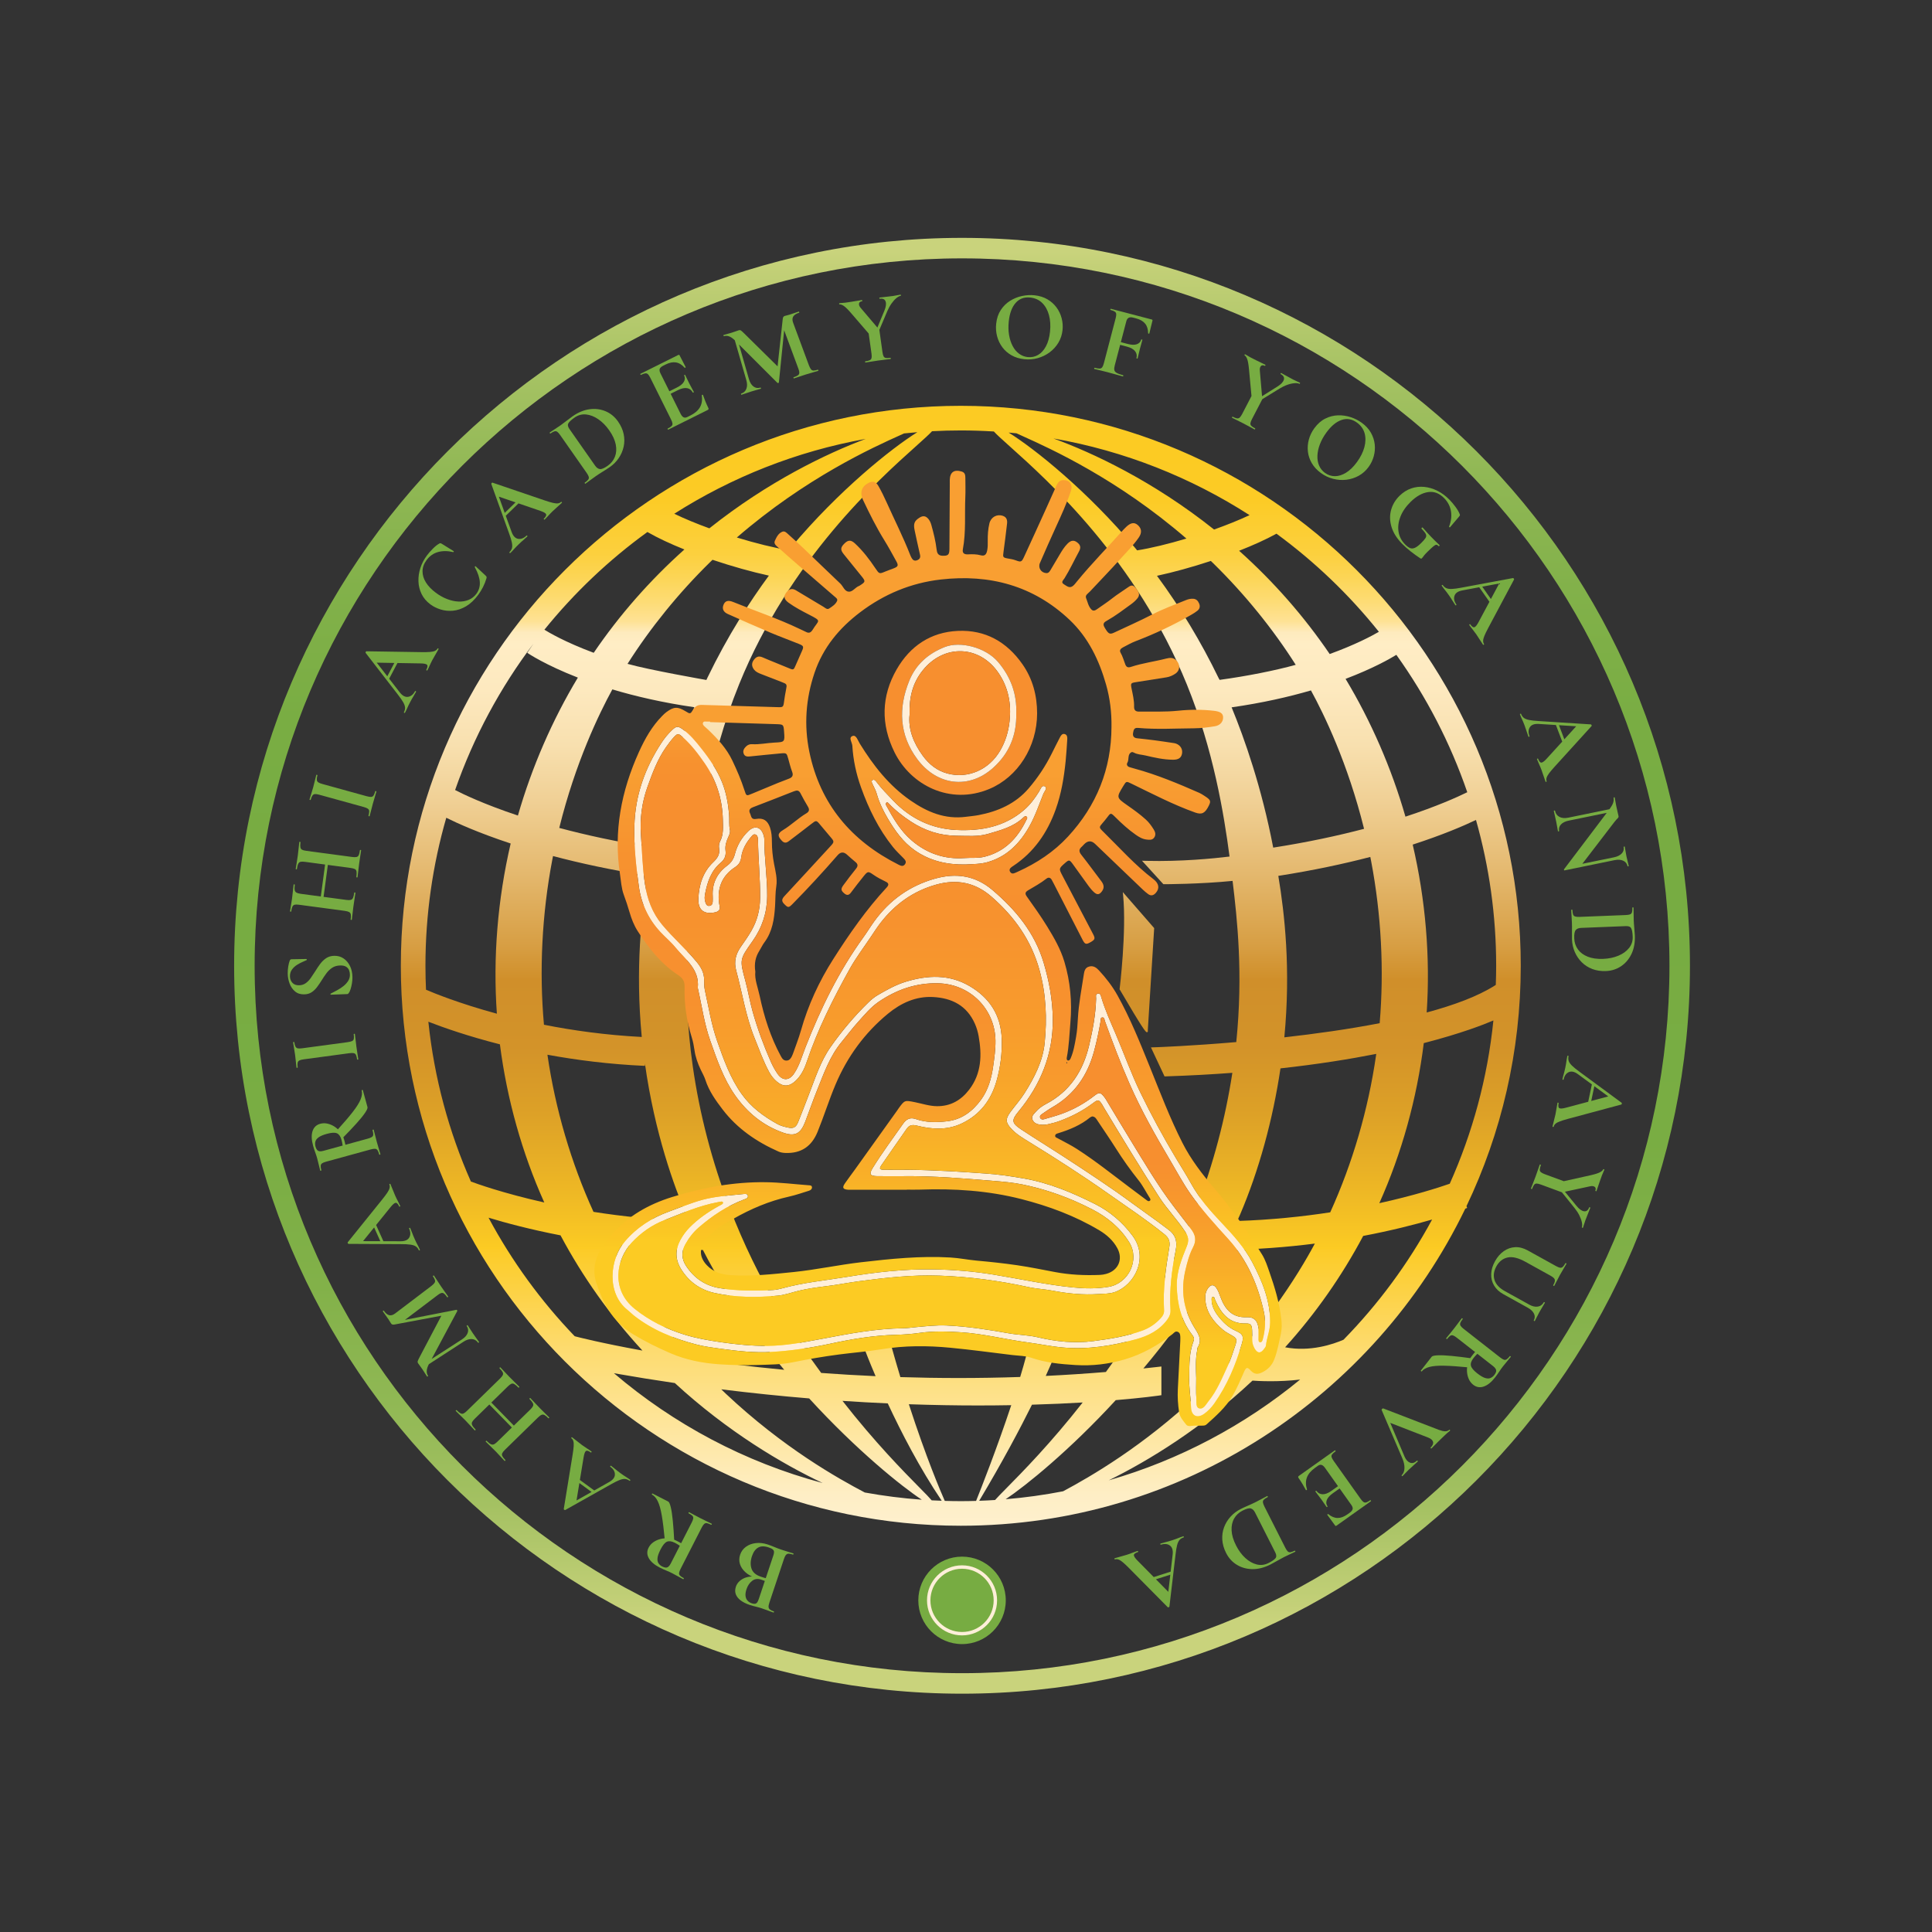 <?xml version="1.0" encoding="UTF-8"?>
<svg id="Layer_1" data-name="Layer 1" xmlns="http://www.w3.org/2000/svg" xmlns:xlink="http://www.w3.org/1999/xlink" version="1.1" viewBox="0 0 2834.65 2834.65">
  <rect x="0" y="0" width="2834.65" height="2834.65" fill="#333333" stroke="none"/>
  <defs>
    <style>
      .cls-1 {
        fill: #f78f2f;
      }

      .cls-1, .cls-2, .cls-3, .cls-4, .cls-5, .cls-6, .cls-7, .cls-8, .cls-9 {
        stroke-width: 0px;
      }

      .cls-2 {
        fill: none;
      }

      .cls-3 {
        fill: url(#linear-gradient);
      }

      .cls-4 {
        fill: #ffefd9;
      }

      .cls-5 {
        fill: #77ac42;
      }

      .cls-6 {
        fill: url(#linear-gradient-4);
      }

      .cls-7 {
        fill: url(#linear-gradient-2);
      }

      .cls-8 {
        fill: url(#linear-gradient-3);
      }

      .cls-9 {
        fill: url(#linear-gradient-5);
      }
    </style>
    <linearGradient id="linear-gradient" x1="1409.7" y1="2259.25" x2="1409.7" y2="616.07" gradientUnits="userSpaceOnUse">
      <stop offset="0" stop-color="#fff1d2"/>
      <stop offset=".04" stop-color="#feeec5"/>
      <stop offset=".09" stop-color="#fee7a4"/>
      <stop offset=".17" stop-color="#fddb6f"/>
      <stop offset=".26" stop-color="#fccb26"/>
      <stop offset=".26" stop-color="#fccb23"/>
      <stop offset=".31" stop-color="#eeb825"/>
      <stop offset=".38" stop-color="#dda127"/>
      <stop offset=".44" stop-color="#d39329"/>
      <stop offset=".5" stop-color="#d08f2a"/>
      <stop offset=".53" stop-color="#d79e43"/>
      <stop offset=".6" stop-color="#e5ba71"/>
      <stop offset=".66" stop-color="#f0d095"/>
      <stop offset=".71" stop-color="#f8e0af"/>
      <stop offset=".76" stop-color="#fde9bf"/>
      <stop offset=".8" stop-color="#ffedc5"/>
      <stop offset=".81" stop-color="#feebbe"/>
      <stop offset=".82" stop-color="#fee295"/>
      <stop offset=".84" stop-color="#fddb71"/>
      <stop offset=".86" stop-color="#fcd555"/>
      <stop offset=".88" stop-color="#fcd03e"/>
      <stop offset=".91" stop-color="#fccd2f"/>
      <stop offset=".93" stop-color="#fccb25"/>
      <stop offset=".97" stop-color="#fccb23"/>
    </linearGradient>
    <linearGradient id="linear-gradient-2" x1="1376.25" y1="1062.1" x2="1376.25" y2="1898.57" gradientUnits="userSpaceOnUse">
      <stop offset=".09" stop-color="#f99f32"/>
      <stop offset=".1" stop-color="#f89d31"/>
      <stop offset=".23" stop-color="#f7922f"/>
      <stop offset=".37" stop-color="#f78f2f"/>
      <stop offset=".52" stop-color="#f7922e"/>
      <stop offset=".66" stop-color="#f89d2c"/>
      <stop offset=".79" stop-color="#f9af28"/>
      <stop offset=".91" stop-color="#fbc823"/>
      <stop offset=".92" stop-color="#fccb23"/>
    </linearGradient>
    <linearGradient id="linear-gradient-3" x1="1311.65" y1="1026.9" x2="1311.65" y2="1888.46" gradientUnits="userSpaceOnUse">
      <stop offset=".05" stop-color="#f99f32"/>
      <stop offset=".06" stop-color="#f89a31"/>
      <stop offset=".11" stop-color="#f7912f"/>
      <stop offset=".17" stop-color="#f78f2f"/>
      <stop offset=".38" stop-color="#f7922e"/>
      <stop offset=".57" stop-color="#f89d2c"/>
      <stop offset=".74" stop-color="#f9af28"/>
      <stop offset=".91" stop-color="#fbc823"/>
      <stop offset=".92" stop-color="#fccb23"/>
    </linearGradient>
    <linearGradient id="linear-gradient-4" x1="1690.94" y1="1617.24" x2="1690.94" y2="2067.19" gradientUnits="userSpaceOnUse">
      <stop offset=".2" stop-color="#f78f2f"/>
      <stop offset=".39" stop-color="#f89d2c"/>
      <stop offset=".74" stop-color="#fbc224"/>
      <stop offset=".81" stop-color="#fccb23"/>
    </linearGradient>
    <linearGradient id="linear-gradient-5" x1="592.41" y1="1433.1" x2="2728.41" y2="1433.1" gradientTransform="translate(-21.58 3077.41) rotate(-90)" gradientUnits="userSpaceOnUse">
      <stop offset=".05" stop-color="#c9d37c"/>
      <stop offset=".07" stop-color="#bfce75"/>
      <stop offset=".13" stop-color="#a4c162"/>
      <stop offset=".2" stop-color="#90b854"/>
      <stop offset=".28" stop-color="#82b149"/>
      <stop offset=".38" stop-color="#79ad43"/>
      <stop offset=".54" stop-color="#77ac42"/>
      <stop offset=".67" stop-color="#79ad43"/>
      <stop offset=".76" stop-color="#82b14a"/>
      <stop offset=".84" stop-color="#91b855"/>
      <stop offset=".91" stop-color="#a7c364"/>
      <stop offset=".98" stop-color="#c3d077"/>
      <stop offset=".99" stop-color="#c9d37c"/>
    </linearGradient>
  </defs>
  <circle class="cls-5" cx="1411.52" cy="2348.07" r="64.16"/>
  <g>
    <circle class="cls-5" cx="1411.52" cy="2348.07" r="48.9"/>
    <path class="cls-4" d="M1411.52,2399.46c-28.34,0-51.4-23.06-51.4-51.4s23.06-51.4,51.4-51.4,51.4,23.06,51.4,51.4-23.06,51.4-51.4,51.4ZM1411.52,2301.67c-25.58,0-46.4,20.81-46.4,46.4s20.81,46.4,46.4,46.4,46.4-20.81,46.4-46.4-20.81-46.4-46.4-46.4Z"/>
  </g>
  <path class="cls-3" d="M2151.63,1769.69c51.04-106.93,79.65-226.53,79.65-352.69,0-453.02-368.56-821.59-821.59-821.59s-821.59,368.56-821.59,821.59,368.56,821.59,821.59,821.59c325.42,0,607.25-190.18,740.21-465.23,1.43-.54,2.37-.91,2.75-1.06l-1.03-2.6ZM1345.94,634.11c-38.14,23.73-115.21,85.36-185.29,168.96-1.13,1.35-2.32,2.8-3.49,4.21-21.21-3.46-48.3-10.15-76.08-18.64,101.26-87.68,199.8-132.16,239.73-150.17,2.06-.93,3.94-1.78,5.64-2.55,6.47-.68,12.97-1.29,19.49-1.81ZM1923.44,1012.99c19.28,35.2,54.1,106.93,77.93,203.07-37.82,9.96-82.26,19.61-133.3,27.58-16.88-88.2-42.04-159.71-61.03-205.82,44.99-6.44,83.79-15.31,116.41-24.83ZM2010.53,1257.31c.41,2.1.84,4.17,1.24,6.29,14.89,78.45,19.09,159.69,12.51,237.64-46.08,8.91-94.67,15.66-139.89,20.75,9.61-100.28.4-181.38-8.82-236.89,51.53-8.07,96.48-17.76,134.96-27.79ZM1779.93,826.27c46.45,45.53,87.84,96.63,121.17,149.18-30.06,8.32-71.22,16.55-111.69,22.08l-1.55-2.84c-25.57-52.88-56.38-103.87-90.32-149.87,23.9-5.13,51.56-12.73,79.01-21.79,1.12,1.09,2.25,2.15,3.38,3.25ZM1819.36,1782.27c27.7-64.73,48.25-139.64,59.37-214.74,54.86-6.05,101.73-13.58,140.5-21.24-.1.74-.19,1.48-.29,2.21-11.45,79.49-34.51,158.18-67.21,230.23-40.71,6.26-86.68,11.09-136.45,12.7,1.36-3.06,2.74-6.04,4.07-9.16ZM946.14,1563.86l.14-3.09c14.39,102.28,43.24,180.91,60.34,220.83,1.43,3.34,2.91,6.53,4.36,9.81-51.31-1.7-98.6-6.8-140.21-13.36-32.85-72.11-56.03-150.92-67.58-230.54,42.65,7.84,90.72,14.01,142.95,16.35ZM1031.34,1834.01c42.81,83.3,90.25,141.13,119.27,175.78-50.85-4.8-96.57-10.57-136.18-16.44-61.88-68.26-100.64-131.64-120.91-169.32,41.65,5.47,87.97,9.29,137.83,9.97ZM941.6,1521.44c-52.66-2.71-101.09-9.52-143.51-17.94-7.07-79.17-2.99-161.85,12.16-241.64.37-1.97.77-3.91,1.16-5.86,39.3,10.43,85.59,20.54,138.91,28.93-9.18,55.53-18.31,136.5-8.72,236.51ZM957.8,1243.47c-52.85-8.29-98.63-18.38-137.25-28.74,23.77-96.14,58.56-167.92,77.9-203.25,33.36,10.01,73.45,19.4,120.29,26.17-19.01,46.21-44.11,117.71-60.94,205.82ZM1038.11,994.01l-1.68,3.67s-84.56-14.8-115.71-23.67c33.36-52.65,74.83-103.86,121.38-149.48,1.11-1.08,2.22-2.13,3.32-3.2,28.56,9.61,57.64,17.76,82.7,23.21-27.93,37.89-60.3,88.03-90,149.48ZM2023.75,1765.32c32.85-73.16,55.17-153.57,65.23-234.84,54.67-14.13,88.06-27.19,102.15-33.25-8.61,84.51-30.71,165.08-64.04,239.56-16.54,5.75-52.68,17.39-103.33,28.53ZM2062.09,1198.21c-20.43-71.07-50.44-140.01-87.85-202.17,40-15.18,64.8-29.28,74.51-35.26,43.85,61.25,79.12,129.04,104.05,201.59-14.89,7.31-45.15,20.92-90.71,35.84ZM1781.29,776.93c-89.23-71.07-178-112.65-235.7-133.62,104.41,18.29,201.81,57.24,287.77,112.51-15.56,7.29-33.42,14.46-52.07,21.11ZM1491.38,635.74c2.68,1.24,5.89,2.69,9.81,4.46,39.9,17.99,138.33,62.41,239.53,149.98-26.58,7.93-52.22,14.14-72.33,17.32-1.03-1.24-2.02-2.54-3.06-3.77-70.17-83.71-147.35-145.39-185.44-169.05,3.83.34,7.67.67,11.49,1.06ZM1040.76,775.17c-18.62-6.77-36.29-14.05-51.47-21.39,84.15-53.53,179.11-91.52,280.83-109.83-57.73,21.64-143.32,62.71-229.36,131.23ZM759.9,1196.58c-50.67-16.89-81.36-31.83-92.16-37.45,27.14-77.86,66.19-150.18,114.98-214.75l-9.14,13.44c1.86,1.26,26.54,17.79,74.27,36.36-37.47,62.24-67.51,131.26-87.96,202.4ZM733.47,1532.26c10.29,80.32,32.56,159.72,65.11,232.02-61.64-13.84-100.84-28.14-107.68-30.72-32.29-73.04-53.8-151.87-62.42-234.49,22.19,8.63,58.19,21.26,104.98,33.19ZM822.41,1812.52c32.59,61.14,72.85,117.78,120.17,169.05-61.05-11.04-95.84-20.1-96.96-20.4l-2.45-.65c-49.64-51.72-92.26-110.2-126.38-173.9,25.4,7.7,61.31,17.32,105.62,25.9ZM990.12,2029.23c77.59,71.48,158.12,118.87,216.88,146.68-114.39-30.58-218.57-86.39-306.19-161.09,30.33,5.33,60.14,10.14,89.31,14.4ZM1268.82,2189.81c-38.88-20.45-119.43-65.42-203.92-144.97-2.27-2.14-4.41-4.28-6.64-6.42,44.69,5.54,87.81,9.96,128.98,13.35,69.41,75.95,135.94,129.45,165.25,148.62-28.33-2.05-56.25-5.6-83.67-10.58ZM1348.96,2182.45c-23.04-23.34-65.28-66.17-112.84-127.07,22.81,1.52,44.96,2.74,66.42,3.7,19.6,42.07,46.93,95.16,79.16,142.85-4.92-.17-9.83-.36-14.73-.62-2.95-3.56-8.51-9.24-18.01-18.86ZM1514.13,2060.98c27.61-.8,52.51-1.95,74.41-3.26-47.03,60.02-88.7,102.27-111.53,125.4-8.53,8.64-13.89,14.1-17.03,17.7-7.73.49-15.49.88-23.27,1.14,34.21-57.25,59.8-105.54,77.42-140.99ZM1637.06,2054.28c39.27-3.28,60.97-6.37,61.82-6.49l5.14-.76v-42.08l-6.69.75c-6.61.75-13.19,1.45-19.76,2.14,29.26-35.02,75.59-92.27,117.42-173.83,48.38-.64,93.46-4.22,134.16-9.41-25.03,46.76-79.3,134.67-172.02,221.97-79.92,75.24-156.34,119.56-197.3,141.45-27.62,5.37-55.75,9.29-84.31,11.67,30.01-20.06,94.27-72.12,161.55-145.43ZM1837.67,2025.65c2.57.2,12.48.89,26.38.89,12.22,0,27.51-.55,43.5-2.43-81.52,66.97-176.72,117.87-280.7,147.82,59-29.15,136.53-76.54,210.82-146.28ZM2194.63,1445.08l-1.57,1c-24.66,15.64-59.67,28.65-99.8,39.46,5.43-81-1.63-165.37-20.53-246.33,43.93-14.23,74.77-27.54,92.84-36.16,19.29,68.04,29.62,139.81,29.62,213.95,0,9.41-.23,18.76-.56,28.09ZM2023.12,926.98c-10.78,6.27-34.92,19.09-72.18,32.62-37.81-55.62-82.45-106.39-132.91-151.52,20.4-8,39.36-16.52,54.83-25.06,56.21,41.18,106.76,89.62,150.25,143.96ZM1458.19,633.05c3.96,4.4,11.33,11.08,23.64,22.11,55.38,49.6,185.07,165.75,259.6,349.24,38.88,95.75,54.36,189.83,62.57,252.33-24.28,2.95-71.43,7.55-121.39,6.34l-7.05-.17,31.38,34.42h1.33c.58,0,52.25-.06,100.19-4.86,6.77,55.98,15.65,135.9,5.42,236.49-66.72,5.71-114.76,7.45-116.09,7.5l-9.11.31,19.95,42.56,3.96-.13c33.78-1.1,65.58-2.87,95.53-5.12-10.23,66.97-27.89,133.73-52.72,198.56-41.3,107.88-93.88,187.45-132.83,240.37-29.93,2.47-59.36,4.38-88.25,5.77,6.79-14.86,10.15-23.04,10.25-23.3l.7-1.72-38.86-7.05-.36,1.34c-2.8,10.5-5.91,21.32-9.21,32.27-61.63,2.09-120.47,1.93-175.81.19-4.31-14.28-8.67-29.23-13.04-44.89l-.36-1.29-38.65,6.16.64,1.73c.16.41,5.51,14.6,15.05,36.91-27.59-1.24-54.22-2.84-79.78-4.73-39.09-52.91-92.5-133.17-134.33-242.42-25.92-67.7-44.12-137.45-54.09-207.32-17.35-121.52-5.86-216.13,1.75-278.74,7.2-59.28,20.61-169.62,66.32-282.16,74.52-183.49,204.22-299.64,259.6-349.24,12.09-10.83,19.38-17.44,23.4-21.84,13.96-.74,28.02-1.14,42.16-1.14,16.29,0,32.45.56,48.49,1.54ZM949.89,780.57c15.05,8.69,33.76,17.4,54.26,25.62-50.52,45.16-95.2,95.96-133.04,151.61-42.26-15.75-66.48-30.18-72.37-33.88,43.81-54.18,94.65-102.43,151.14-143.35ZM654.77,1199.83c16.05,8,47.43,22.24,94.49,37.76-19.16,82.11-26.12,167.71-20.24,249.72-55.13-14.98-92.25-30.13-103.98-35.18-.52-11.65-.82-23.36-.82-35.13,0-75.31,10.68-148.17,30.56-217.17ZM1386.17,2202.1c-5.67-12.83-27.22-63.12-52.7-141.79,36.05,1.25,70.08,1.81,101.56,1.81,16.95,0,33.16-.16,48.69-.43-21.1,63.61-44.65,123.18-51.59,140.46-7.45.21-14.93.34-22.43.34-7.87,0-15.71-.15-23.53-.38ZM1971.21,1965.66c-15.36,6.68-48.87,18.12-85.67,11.09,44.94-49.77,83.26-104.53,114.55-163.39,41.3-7.83,75.57-16.62,101.11-24.07-35.02,64.8-78.91,124.11-129.99,176.38ZM1682.71,1514.53c.22,0,.41-.09.59-.18.4-.19,1.23-.81.75-2.39l9.34-149.61.04-.62-46.02-52.82.45,4.67c5.15,53.56-5.03,136.56-5.14,137.39l-.06.51.26.44c33.35,56.84,37.98,62.6,39.79,62.6Z"/>
  <g>
    <path class="cls-2" d="M1100.45,1193.39c1.88,3.82,1.32,9.51,8.89,8.2,10.78-1.87,16.86,2.37,20.41,12.58,2.35,6.76,2.75,13.8,2.78,20.9.04,10.97,1.11,21.73,3.22,32.63,2.05,10.6,4.97,21.54,3.24,32.58-1.52,9.75-1.2,19.55-1.82,29.32-1.2,18.91-3.88,37.43-15.78,53.26-2.81,3.74-4.71,8.15-7.22,12.12-5.7,9-7.79,18.7-5.95,30.64-1.26,11.45,3.78,23.28,6.36,35.49,6.49,30.74,15.94,60.52,30.98,88.3,1.95,3.6,3.98,6.96,8.68,6.7,4.05-.22,6.07-3.17,7.66-6.46.51-1.06,1.02-2.13,1.4-3.23,4-11.47,8.55-22.79,11.84-34.46,10.51-37.28,26.66-72.08,47.33-104.57,23.56-37.03,48.65-73.07,78.6-105.4,3.16-3.41,3.17-6.08-1.24-8.22-6.35-3.08-12.62-6.28-18.44-10.35-7.56-5.29-8.24-5.21-14.2,2.16-6.4,7.93-12.67,15.98-18.76,24.15-3.1,4.15-6.08,4.22-9.8,1.01-4.78-4.13-5.27-6.41-1.23-11.94,6.01-8.23,12.22-16.32,18.6-24.27,3.14-3.91,2.87-6.79-1.03-9.89-4.29-3.41-8.31-7.17-12.42-10.81q-7.16-6.34-13.59.99c-21.39,24.54-43.41,48.51-66.27,71.69-5.7,5.78-6.6,5.4-12.11-.11-4.53-4.54-3.22-7.72.62-11.85,22.17-23.82,44.11-47.86,66.18-71.76,7.17-7.76,7.22-7.65.06-15.96-4.61-5.34-9.16-10.73-13.62-16.19-6.15-7.53-6.21-7.43-13.7-1.53-10.78,8.48-21.79,16.68-32.68,25.02-3.58,2.74-6.66,3.26-10.23-.47-6.54-6.82-6.6-10.81,1.59-15.74,12.14-7.31,22.21-17.44,34.38-24.65,4.29-2.54,4.71-5.59,2.19-9.78-3.84-6.37-7.51-12.87-10.86-19.5-2.34-4.61-5.21-4.73-9.59-2.99-20.03,7.98-40.15,15.73-60.27,23.46-4.45,1.71-6.5,4.27-4.2,8.95Z"/>
    <path class="cls-2" d="M1039.04,1070.63c13.94,13.35,27.01,27.54,35.38,45.08,6.74,14.12,12.96,28.55,17.77,43.5,2.88,8.96,2.83,8.86,11.14,5.33,12.63-5.35,25.31-10.58,38-15.77,5.44-2.23,10.96-4.26,16.44-6.37,4.87-1.88,6.48-4.79,4.45-10.09-2.37-6.19-3.93-12.71-5.72-19.11-2.33-8.31-2.34-8.56-11.27-7.78-14.82,1.31-29.62,2.93-44.43,4.4-4.05.4-8.14.5-9.77-4.27-1.45-4.28.77-7.62,3.71-10.44,2.35-2.26,5.31-3.43,8.58-3.22,11.04.69,21.84-1.8,32.79-2.33,15.43-.76,15.43-.84,14.27-16.31-.76-10.1-.98-10.41-11.06-10.73-32.5-1.04-65-2.01-97.5-3.01,0-.24.01-.49.02-.73-1.57,0-3.14,0-4.7,0-2.25-.02-5.05-.9-5.87,2.16-.54,2.02,1.11,3.63,2.52,4.99,1.69,1.63,3.55,3.09,5.24,4.72Z"/>
    <path class="cls-2" d="M1565.8,1559.65c-.11-.5-.43-.96-.66-1.44-.22.24-.45.48-.72.77.24.45.5.92.75,1.39.22-.24.67-.54.63-.72Z"/>
    <path class="cls-2" d="M1579.52,1685.45c26.75,17.16,51.59,36.99,76.96,56.06,8.77,6.59,17.53,13.2,26.34,19.74,1.23.91,2.82,1.71,4.25.51,1.57-1.32.62-2.94-.18-4.19-5.48-8.58-9.96-17.77-16.36-25.8-11.73-14.72-22.68-30.01-32.76-45.94-8.81-13.91-18.14-27.49-27.27-41.2-1.93-2.89-3.49-6.28-7.9-6.61-.89.38-2.13.62-2.99,1.33-13.9,11.43-30.12,18.12-47.09,23.35-1.81.56-3.98,1.06-4.33,3.36-.39,2.57,1.97,3.07,3.59,3.97,9.25,5.14,18.85,9.72,27.74,15.42Z"/>
    <path class="cls-2" d="M1318.34,1268.62c3.29,1.66,6.66,3.23,9.42-.56,2.74-3.77.3-6.47-2.31-9.14-5.2-5.33-10.69-10.45-15.32-16.24-21.06-26.31-35.64-56.17-46.92-87.71-7.02-19.64-11.39-39.93-12.64-60.8-.3-4.99-6.18-12.14.49-14.41,5.24-1.78,7.59,6.6,10.37,11.1,19.93,32.25,42.76,61.63,74.51,83.6,24.76,17.13,50.71,27.9,81.34,23.91,6.22-.81,12.49-1.3,18.64-2.49,28.44-5.47,54.01-16.67,73.29-39.1,13.32-15.5,24.59-32.5,33.76-50.82,4.04-8.07,8.03-16.16,12.21-24.15,1.45-2.77,3.36-5.96,7.12-4.79,3.58,1.11,3.81,4.66,3.6,7.87-.71,10.56-1.29,21.13-2.35,31.65-2.44,24.19-6.39,48.11-14.63,71.1-12.24,34.14-31.89,62.76-62.58,83.03-1.3.86-2.68,1.7-3.72,2.84-1.41,1.54-1.79,3.44-.68,5.4,1.06,1.87,2.76,3.06,4.81,2.61,2.26-.5,4.39-1.6,6.53-2.57,27.83-12.54,53.03-29.12,73.74-51.58,41.88-45.42,63.66-99.07,63.77-161.14.28-20.96-2.17-41.56-7.89-61.68-10.23-36.02-26.15-69.22-53.65-95.2-53.14-50.21-117.37-67.24-188.81-59.13-43.75,4.97-83.28,21.45-118.46,48.11-30.7,23.27-54.34,51.69-66.89,88.79-12.89,38.1-15.59,77.05-7.56,116.03,15.81,76.69,61.58,130.56,130.82,165.44ZM1315.65,981.99c19.63-34.08,49.82-54.54,89.67-56.35,40.34-1.84,71.94,16.1,94.89,49,15.04,21.56,21.42,45.95,21.46,72.09-.11,48.74-28.09,93.24-70.13,110.83-57.85,24.21-115.39-5.75-139.15-53.92-20.18-40.91-19.48-82.18,3.27-121.66Z"/>
    <path class="cls-4" d="M1713.71,1803.68c-1.28-.9-2.52-1.87-3.76-2.83-15.27-11.67-31.17-22.48-46.62-33.88-33.79-24.94-68.91-47.89-104.08-70.78-20.37-13.26-41.13-25.92-61.38-39.35-13.75-9.12-13.99-13.41-3.59-25.98,32.61-39.43,50.92-84.09,50.38-135.9-.29-28.09-5.38-55.3-13.31-82.08-13.07-44.17-40.84-77.84-75.36-107.12-25.17-21.35-53.36-25.14-83.78-16.7-37.14,10.31-67.05,31.59-89.64,62.91-5.51,7.63-10.36,15.74-15.87,23.36-35.92,49.6-62.49,104.1-84.76,160.89-5.15,13.12-8.86,26.92-16.8,38.79-7.33,10.96-17.12,11.09-24.51.24-3.73-5.48-6.98-11.4-9.66-17.47-10.47-23.7-19.41-48.01-26.5-72.92-4.28-15.04-6.8-30.57-10.86-45.68-8.51-31.58-8.55-31.41,10.51-58.3,13.96-19.7,21.29-41.63,21.5-66.02.23-27.88-4.26-55.5-4.19-83.35,0-1.93-.41-3.92-.97-5.78-3.88-12.82-13.26-15.32-22.84-5.98-9.48,9.24-16.03,20.45-19.33,33.15-1.89,7.27-5.15,12.57-11.23,17.08-14.86,11-22.43,25.87-21.36,44.69.16,2.74.08,5.49-.01,8.24-.1,2.98-1.19,5.5-4.39,6.13-4.18.82-5.35-2.43-6.41-5.41-1.49-4.2-1.11-8.51-.27-12.79,3.38-17.23,8.83-33.42,22.94-45.2,5.57-4.65,7.92-10.33,6.96-17.67-.95-7.22,1.32-13.98,4.33-20.45,1.51-3.25,2.82-6.43,2.02-10.15-1.59-7.36-.48-14.88-1.12-22.3-1.39-16.03-4.15-31.84-10.11-46.85-7.3-18.4-18.44-34.64-30.64-49.99-8.01-10.07-16.17-20.25-26.88-27.88-7.29-5.19-9.5-5.42-16.15.86-6,5.66-11.21,12.11-15.71,19.01-24.04,36.88-38.32,76.98-39.49,121.33-.78,29.87,2.44,59.42,6.56,88.94,3.59,25.7,13.94,48,31.54,66.93,7.21,7.76,15.5,14.59,22.16,22.77,14.42,17.71,35.68,31.86,32.76,59.22,5.95,25.9,9.36,52.23,18.36,77.63,9.86,27.82,19.24,55.61,36.31,79.94,17.77,25.31,40.89,44.31,70.22,54.75,17.67,6.29,25.97,1.86,32.77-15.89,5.9-15.38,11.21-30.99,17.39-46.25,9.98-24.68,18.71-50.04,36.13-70.98,8.03-9.64,15.51-19.77,23.91-29.06,9.46-10.46,18.58-21.68,30.2-29.61,26.14-17.86,54.98-28.02,87.24-27.26,47.96,1.13,83.53,38.55,84.25,83.83.21,13.06-1.66,25.83-3.48,38.57-2.44,17.15-7.13,33.83-17.49,48.2-12.44,17.25-28.68,29.48-50.11,31.9-15.1,1.71-30.71,2.07-45.45-3.17-8.7-3.09-14.18-.08-19.01,6.8-15.1,21.51-30.79,42.61-44.64,64.97-5.5,8.87-3.97,11.73,6.55,11.89,13.34.19,26.69.05,34.54.05,49.46-.62,93.19,3.4,136.94,6.95,14.04,1.14,28.18,2.43,41.94,5.24,35.91,7.35,70.16,19.85,102.67,36.72,21.9,11.37,40.71,26.94,53.78,48.08,15.83,25.62-.61,60.33-30.29,65.39-17.54,2.99-35.2,2.57-52.78.79-38.98-3.93-77.27-12.42-115.88-18.73-29.53-4.82-59.17-7.25-88.91-7.7-42.4-.64-84.46,4.13-126.3,11.04-31.67,5.23-63.73,8.16-94.81,16.74-4.51,1.25-9.2,2.25-13.85,2.5-25.84,1.38-51.65,1.44-77.33-2.63-21.43-3.39-37.79-14.43-49.74-32.31-6.96-10.41-7.53-21.09-1.36-32.14,5.22-9.35,11.63-17.74,19.72-24.72,20.03-17.28,41.8-31.79,66.73-41.16,2.53-.95,5.83-1.74,5.36-5.21-.39-2.88-3.29-3.01-5.68-2.75-20.22,2.16-40.57,3.08-60.42,8.39-17.12,4.57-33.34,11.51-49.91,17.5-25.11,9.08-46.83,23.04-64.5,43.63-22.6,26.33-27.17,76.25,4,100.8,3.07,2.42,5.78,5.32,8.85,7.74,27.32,21.55,58.8,34.17,92.12,42.8,12.15,3.15,24.59,4.7,37,6.39,24.12,3.28,48.48,5.97,72.66,4.55,28.88-1.7,57.7-5.9,86.05-12,31.86-6.85,63.81-12.3,96.48-13.15,11.73-.31,23.52-1.15,35.14-2.81,20.36-2.92,40.73-2.2,61.07-.9,32.9,2.11,64.89,10.48,97.48,14.81,17.46,2.32,34.79,5.99,52.31,7.54,36.37,3.21,72.01-2.57,106.92-12.17,17.9-4.92,34.4-13.19,45.92-29,3.21-4.4,4.86-8.73,4.52-14.1-1.86-29.59,2.03-58.76,7.71-87.62,2.63-13.34-.6-22.95-11.38-30.54ZM1715.59,1829.86c-5,30.53-9.57,61.17-7.67,92.3.29,4.72-1.56,8.25-4.6,11.6-7.52,8.28-16.3,14.51-26.89,18.38-23.36,8.54-47.64,12.36-72.18,15.54-27.64,3.58-54.53.79-81.51-5.57-14.04-3.31-28.8-3.37-43.06-5.92-30.09-5.38-60.29-10.04-90.8-11.43-14.8-.67-29.75,1.06-44.57,2.4-6.23.56-12.45,1.59-18.72,1.66-40.56.46-80.12,8.07-119.79,15.58-26.5,5.01-53.2,10.18-80.31,10.3-22.66.1-45.17-2.12-67.73-5.38-18.31-2.65-36.38-5.78-53.92-11.26-26.38-8.23-50.92-20.2-72.65-37.72-35.29-28.45-26.83-72.87-4.48-96.92,13.63-14.66,29.64-25.98,48.04-33.17,25.5-9.97,50.69-21.14,77.87-26.22,1.91-.36,3.81-.83,5.74-1.06.69-.08,1.8.22,2.11.72.65,1.06.21,2.34-.77,2.97-1.97,1.28-4.09,2.32-6.14,3.46-15.17,8.4-29.28,18.21-41.55,30.58-5.59,5.63-10.21,11.97-13.91,18.88-7.63,14.26-7.49,28.48,1.14,42.42,11.56,18.68,28.22,30.52,49.46,35.14,30.53,6.64,61.55,6.77,92.49,3.86,10.42-.98,20.57-4.77,30.85-7.24,12.97-3.11,26.13-4.91,39.36-6.53,16.31-2,32.47-5.19,48.76-7.38,39.25-5.28,78.61-9.63,118.29-8.22,43.93,1.57,87.38,7.31,130.32,16.74,11.87,2.61,24.01,3.07,35.96,5.37,21.95,4.22,44.22,6.39,66.65,4.92,8.18-.54,16.6-.19,24.41-2.95,28.53-10.1,50.05-49.75,26.08-82.37-14.63-19.91-33.23-35.69-55.17-46.76-33.32-16.8-67.75-31.13-104.8-37.55-18.89-3.27-37.97-6.16-57.08-7.32-18.76-1.14-37.52-2.71-56.32-3.55-18.4-.82-36.79-1.73-55.21-1.83-12.16,0-24.33.13-36.49-.05-6.26-.09-7.09-1.6-3.46-6.9,12.19-17.79,24.65-35.4,36.92-53.14,3.9-5.64,8.27-6.41,15.11-4.7,21.99,5.51,44.17,6.92,65.5-3.12,26.92-12.68,43.32-34.41,51.28-62.48,5.69-20.05,8.33-40.7,7.63-61.63-1.16-34.75-17.8-60.36-47.32-77.59-29.86-17.43-61.39-16.04-93.3-6.36-14.77,4.48-28.09,12-41.31,19.69-5.09,2.96-9.59,6.71-13.84,10.86-20.56,20.07-39.04,41.91-55.47,65.42-14.75,21.11-22.44,45.6-31.63,69.34-5.24,13.53-10.36,27.1-15.8,40.55-3.27,8.08-7.05,9.99-15.7,7.99-4.94-1.14-10.07-2.44-14.47-4.86-20.43-11.23-38.93-24.82-52.71-44.14-16.86-23.64-26.33-50.44-35.9-77.56-8.69-24.62-12.61-50.07-18.19-75.26-1.09-4.9-.88-10.13-.98-15.21-.21-9.87-4.26-17.62-10.57-25.32-15.94-19.45-35.02-35.91-51.09-55.2-14.51-17.41-21.89-37.55-25.23-59.83-3.6-24.1-4.3-48.4-5.9-72.59-1.56-23.48,1.44-46.89,9.53-69.44,7.3-20.35,14.69-40.59,27.25-58.43,3.6-5.12,7.35-10.2,11.58-14.79,5.34-5.79,6.63-5.7,12.58-.43,12.72,11.27,22.96,24.64,32.55,38.57,17.14,24.91,26,52.4,26.7,82.69.25,10.96,1.26,21.78-4,32.01-1.63,3.16-2.06,6.92-1.47,10.38,1.51,8.85-2.78,14.66-8.79,20.4-15.04,14.38-20.68,33.04-21.61,53.09-.79,16.92,8.37,23.93,24.68,20.25,4.88-1.1,7.69-3.75,6.5-9.19-.25-1.15-.51-2.3-.68-3.46-3.22-22.73,4.01-41.02,23.49-53.7,5.42-3.53,8.01-7.82,8.85-14.23,1.57-12.01,7.55-22.14,15.43-31.18,1.29-1.48,2.68-3.01,4.94-2.5,2.7.61,3.56,2.8,4,5.19.21,1.15.28,2.34.29,3.51.33,28.22,3.35,56.32,3.07,84.59-.17,17.46-4.3,33.24-12.89,48.19-4.71,8.18-10.13,15.85-15.52,23.57-7.28,10.42-10.22,21.65-6.72,34.48,8.97,32.85,13.97,66.76,26.75,98.6,6.86,17.09,13,34.47,21.81,50.74,2.86,5.28,6.52,9.82,11,13.67,9.4,8.07,18.14,7.65,27.2-.64,8.42-7.71,13.23-17.69,16.72-28.04,16.12-47.78,38.62-92.55,63.05-136.45,9.35-16.81,21.06-32.13,31.71-48.12,4.34-6.52,8.61-13.12,13.39-19.32,21.18-27.51,48.09-46.89,81.72-56.32,30.06-8.43,57.04-3.45,81.13,17.52,33.68,29.32,58.39,63.99,70.48,107.56,9.82,35.41,11.3,71.35,7.66,107.34-2.72,26.91-15.2,50.86-29.58,73.64-6.1,9.66-13.7,18.14-20.45,27.27-7.92,10.72-7.53,15.84,1.86,25.64,7.42,7.75,16.59,13.12,25.6,18.66,39.41,24.26,78.35,49.27,116.17,75.91,27.55,19.4,55.66,38.07,81.94,59.28,6.64,5.36,8.73,10.52,7.33,19.11Z"/>
    <path class="cls-4" d="M1792.87,1794.62c-16.98-17.97-33.34-36.39-45.39-58.27-6.99-12.69-14.82-24.92-22.28-37.36-18.75-31.28-36.17-63.28-52.08-96.1-13.51-27.89-23.89-57.12-36.05-85.59-7.53-17.64-15.54-35.14-21.08-53.58-.85-2.85-1.47-6.98-5.74-5.72-3.26.96-1.95,4.63-2.01,7.2-.62,23.22-4.93,45.87-10.21,68.39-8.85,37.71-28.1,67.65-63.2,86.14-5.49,2.9-10.76,6.46-14.94,11.31-3.04,3.54-7.38,6.82-4.84,12.17,2.17,4.58,6.76,6.49,11.62,6.9,3.48.29,7.13.24,10.52-.5,6.11-1.34,12.23-2.92,18.08-5.1,17.34-6.46,33.67-14.87,48.5-26.08,7.37-5.56,8.62-5.24,13.55,2.55.84,1.32,1.52,2.75,2.33,4.09,26.48,44,53.06,87.94,80.99,131.05,11.52,17.79,26.46,33,38.08,50.76,4.67,7.14,6.13,12.72,2.65,21.36-7.56,18.79-15.32,37.8-14.78,58.83.66,25.67,6.13,49.73,21.99,70.61,2.17,2.85,4.31,5.5,2.74,9.54-6.38,16.43-6.38,33.69-6.45,53.53-.68,13.14,2.03,28.68,2.68,44.35.51,12.43,9.28,16.4,19.23,9.27,5.77-4.14,10.7-9.28,14.77-15.07,18.95-26.9,31.63-56.75,40.63-88.22,3-10.49,1.37-13.86-8.95-18.44-10.83-4.8-18.89-12.69-25.89-21.66-5.56-7.12-9.75-15.25-9.63-24.76.02-1.33-.15-3.4,2.24-3.31,1.31.05,1.97,1.01,2.3,2.2.2.76.3,1.56.61,2.27,8.79,19.71,20.67,35.15,45.22,34.42,6.88-.2,8.6,2.17,9,9.49.25,4.7.19,9.41.15,14.12-.04,4.43,1.06,8.54,3.14,12.41,4.44,8.27,9.41,8.51,14.78.71.89-1.29,2.11-2.65,2.27-4.08,1.26-11.59,6.16-22.39,6.2-34.33.1-32.06-11.71-60.52-26.17-88.03-11.39-21.67-27.8-39.76-44.54-57.46ZM1852.66,1965.36c-.51,1.91-1.38,4.08-3.59,4.01-2.55-.08-2.54-2.53-2.56-4.45-.05-5.1.28-10.21-.03-15.29-.67-10.98-6.26-17.59-16.86-17.04-22.29,1.16-32.56-12.09-39.22-30.35-1.62-4.45-3.21-8.9-5.92-12.75-3.51-4.98-7.63-5-11.48-.17-3.85,4.82-4.97,10.49-4.63,16.6,1.1,19.59,12.11,33.46,26.27,45.42,3.26,2.75,7.14,4.82,10.89,6.93,9.32,5.27,10.01,6.37,6.58,16.69-3.21,9.66-6.29,19.45-10.58,28.65-8.42,18.07-15.83,36.79-28.58,52.5-3.78,4.65-7.33,12.45-14.01,10.11-4.73-1.65-3.39-9.73-3.69-14.95-.56-9.77-.16-19.6-.16-29.4-.41-13.71-1.25-27.46,1.5-41.04.23-1.15-.11-2.57.45-3.47,7.73-12.3.64-20.88-5.65-31.36-15.27-25.48-19.02-53.52-12.08-82.65,2.73-11.45,5.72-23.02,11.2-33.37,5.5-10.39,3.25-18.66-3.23-27.05-8.38-10.85-16.74-21.73-25.06-32.63-23.83-31.23-43.61-65.1-64.12-98.48-12.11-19.7-23.9-39.59-35.85-59.39-.61-1-1.3-1.97-2.03-2.88-5.52-6.88-7.41-7.4-14.45-1.95-14.7,11.39-30.72,20.36-48.17,26.66-8.46,3.06-17.2,5.35-25.84,7.88-1.92.56-4.09.5-5.28-1.38-1.62-2.56-.01-4.59,1.95-5.95,5.15-3.58,10.29-7.21,15.72-10.33,32.48-18.67,51.74-47.1,61.24-82.72,3.84-14.37,6.95-28.92,9.44-43.6.35-2.05-.6-5.41,2.83-5.35,2.95.05,2.77,3.34,3.51,5.38,11.15,30.97,22.83,61.73,36.08,91.88,17.07,38.84,37.83,75.74,59.45,112.14,9.8,16.5,18.78,33.5,29.81,49.27,16.67,23.84,36.29,45.19,55.75,66.66,27.67,30.53,43.3,66.86,52.05,106.48,2.99,13.52,1.92,27.28-1.66,40.73Z"/>
    <path class="cls-4" d="M1510.59,1211.97c8.46-15.14,13.94-31.53,20.38-47.5,1.38-3.42,6.73-8.39,1.68-10.84-4.2-2.04-6.25,4.8-8.36,8.15-6.08,9.69-12.71,18.71-21.43,26.31-28.85,25.15-63.62,31.4-99.94,29.64-36.24-1.76-67.3-16.73-92.57-43.25-8.39-8.81-17.01-17.38-24.3-27.16-1.39-1.86-3.37-4.25-5.76-2.82-2.52,1.5-.94,4.07.06,6.24,2.12,4.62,4.67,9.14,6.03,13.99,3.64,12.97,9.48,24.9,16.28,36.4,10.44,17.64,22.1,34.2,39.23,46.28,22.43,15.82,47.6,21.4,74.57,20.96,10.88-.68,21.91-.41,32.55-3.46,28.63-8.19,47.5-27.72,61.59-52.94ZM1444.25,1257.1c-9.74,2.4-19.48,1.1-29.15,1.88-29.28,2.06-54.96-6.72-77.18-25.59-16.76-14.23-27.43-33-37.79-51.93-.47-.86-.53-2.48-.03-3.25,1.33-2.04,2.86-.42,3.76.53,9.74,10.33,20.84,18.94,32.68,26.7,20.49,13.43,42.99,20.71,67.45,20.8,15.2.06,30.59,1.64,45.55-2.73,18.4-5.38,37.1-10.11,51.68-23.81,1.36-1.28,3.08-3.11,4.97-1.58,1.93,1.55.38,3.55-.45,5.26-12.93,26.55-31.6,46.37-61.48,53.72Z"/>
    <path class="cls-1" d="M1451.54,1157.57c42.04-17.59,70.02-62.09,70.13-110.83-.04-26.14-6.42-50.53-21.46-72.09-22.94-32.9-54.55-50.84-94.89-49-39.85,1.81-70.03,22.27-89.67,56.35-22.75,39.48-23.45,80.75-3.27,121.66,23.76,48.17,81.31,78.12,139.15,53.92ZM1334.05,998.88c9.79-24.15,27.75-39.86,52.05-49.53,22.78-9.07,60.07.5,78.23,21.84,18.55,21.81,27.93,46.87,26.71,75.97.76,31.32-10.27,58.17-33.74,79.28-35.98,32.37-82.78,26.06-111.56-12.75-26.33-35.51-27.99-74.63-11.7-114.81Z"/>
    <g>
      <path class="cls-7" d="M1879.95,1935.66c-2.66-23.91-9.52-46.74-17.44-69.33-3.12-8.91-5.95-17.93-10.98-25.95-21.27-33.92-44.12-66.67-70.18-97.18-17.59-20.59-34.17-42.16-46.46-66.38-18.48-36.4-32.92-74.63-48.22-112.43-14.28-35.29-28.44-70.57-47.02-103.87-7.48-13.41-16.8-25.54-27.27-36.78-3.96-4.25-8.28-7.29-14.46-5.57-6.07,1.69-7.03,6.78-7.81,11.93-3.24,21.28-7.43,42.42-8.61,63.99-.49,8.99-1.05,18.05-2.61,26.89-1.9,10.77-3.62,21.68-8.04,31.85-.81,1.85-2.14,3.69-4.3,3.02-1.48-.46-1.68-2.49-1.36-4.1,3.35-16.97,3.83-34.21,5.3-51.38,2.61-30.43-.1-60.15-8.86-89.43-5.58-18.67-15.23-35.29-25.26-51.65-9.21-15.01-19.5-29.38-29.7-43.76-3.09-4.35-2.63-6.59,1.8-9.25,9.07-5.44,18.44-10.44,26.78-17.05,3.08-2.44,5.84-1.74,7.83,1.6,1.2,2.02,2.24,4.14,3.31,6.23,13.96,27.22,27.92,54.45,41.88,81.68,3.37,6.57,5.12,7.28,10.64,4.28,7.8-4.24,8.39-5.8,4.9-12.45-14.93-28.47-29.83-56.97-44.79-85.42-5.6-10.64-5.64-10.71,3.3-18.61,6.1-5.38,6.85-5.38,11.76,1.35,7.86,10.78,15.5,21.71,23.39,32.46,2.3,3.14,4.87,6.2,7.76,8.79,4.71,4.23,7.9,3.59,11.62-1.49,3.94-5.38,2.62-10.08-1.13-14.97-9.79-12.76-19.15-25.85-29.15-38.44-3.76-4.73-3.76-8.17.66-11.97,1.19-1.02,2.18-2.26,3.26-3.39q8.14-8.55,16.36-.59c23.21,22.28,46.43,44.55,69.7,66.78,2.54,2.43,5.25,4.73,8.09,6.79,4.31,3.13,8.02,1.85,11.31-1.95,5.57-6.44,4.68-13.69-3.76-20.11-27-20.54-49.42-45.88-73.49-69.48-6.55-6.42-6.36-6.57-.63-13.19,2.05-2.37,4.08-4.76,5.94-7.28,5.54-7.5,5.65-7.66,12.13-1.19,9.46,9.44,19.28,18.44,30.25,26.11,4.83,3.38,9.9,6.41,15.99,7.05,3.94.41,8.06,1.02,10.84-2.65,3.02-4,2-8.16-.42-12.08-3.31-5.35-6.96-10.42-11.67-14.7-8.44-7.68-17.68-14.27-27.02-20.8-16.26-11.38-16.17-11.51-6.23-27.99,4.69-7.77,4.56-7.5,12.53-3.64,30.69,14.89,60.98,30.69,93.19,42.21,9.87,3.53,14.61.98,20.1-10.29,3.29-6.76,2.56-8.36-6.86-14.41-2.31-1.48-4.61-3.05-7.11-4.14-30.9-13.58-62-26.62-94.66-35.51-2.65-.72-5.3-1.44-7.91-2.28-3.24-1.04-4.67-3.85-3.1-6.42,3-4.92-.36-12.28,6.17-15.54.82-.41,2.37.07,3.33.6,5.31,2.94,11.37,2.93,17.05,4.26,13.33,3.14,26.73,6.2,40.57,6.23,7.88.02,11.93-2.7,13.09-8.93,1.21-6.47-2.26-12.34-8.87-14.76-1.45-.53-3.05-.72-4.6-.95-8.91-1.32-17.81-2.71-26.74-3.87-8.55-1.12-17.13-2.05-25.7-2.97-5.03-.54-6.76-3.37-5.86-8.1.75-3.93,1.29-7.63,7.12-7.1,27.41,2.5,54.89.76,82.33.58,10.14-.06,20.35-1.35,30.39-2.98,8.19-1.33,12.45-6.82,12.21-13.51-.19-5.16-3.87-8.08-13.08-9.16-17.59-2.06-35.28-1.99-52.84-.17-19.21,1.99-38.41,1.11-57.62,1.31-4.92.05-7.22-2.33-7.07-7.19.27-9.12-1.93-17.9-3.71-26.74-1.52-7.54-1-8.12,6.08-9.22,15.06-2.35,30.11-4.76,45.17-7.14,4.75-.75,9.06-2.74,12.98-5.31,6.93-4.56,7.45-13.14,1.74-19.24-4.47-4.78-9.75-4.38-15.25-2.96-17.08,4.41-34.68,6.61-51.47,12.14-4.18,1.38-6.74.71-8.37-3.43-2.3-5.82-3.84-11.91-7.04-17.42-2.02-3.48.34-6.04,3.34-7.6,6.26-3.25,12.43-6.8,18.99-9.31,28.28-10.81,55.58-23.65,81.76-38.83,3.04-1.76,6.05-3.64,8.78-5.84,3.46-2.78,4.14-6.52,2.4-10.6-1.64-3.85-4.2-6.63-8.69-6.89-3.59-.21-7.03.55-10.34,1.88-16.72,6.74-33.63,12.94-49.75,21.21-18.49,9.49-37.5,17.97-56.34,26.77-6.32,2.95-8.27,1.37-13.74-8.05-3.3-5.69.1-7.7,4.1-9.95,12.34-6.95,23.55-15.58,34.98-23.86,3.46-2.51,6.79-5.45,9.42-8.79,3.89-4.94,2.43-8.92-3.14-15.54-3.92-4.66-6.92-3.28-10.92-.42-7.65,5.47-15.71,10.32-23.12,16.19-7.07,5.59-14.67,10.49-22.02,15.72-2.71,1.93-5.63,3.51-8.43.65-4.53-4.63-5.59-11.13-7.87-16.86-1.7-4.25,3.06-6.75,5.63-9.51,14.98-16.07,30.3-31.82,44.98-48.15,9.16-10.19,18.97-19.86,26.8-31.22,4.81-6.98,4.21-13.42-1.92-18.51-4.87-4.04-10.08-3.15-16.45,2.87-1.43,1.35-2.86,2.7-4.17,4.16-22.71,25.45-46.75,49.72-68.35,76.16-1.73,2.12-3.38,4.38-5.44,6.16-5.31,4.6-9.77.15-13.78-2.26-4.72-2.83-.68-5.89,1.06-8.7,7.87-12.68,14.14-26.22,21.25-39.3,3.16-5.81,2.17-9.5-2.44-13.15-4.95-3.91-9.31-3.46-14.46,1.74-4.73,4.77-8.21,10.48-11.6,16.24-4.38,7.44-8.78,14.86-13.2,22.27-1.42,2.38-2.88,4.76-6.2,4.62-7.55-.33-12.48-7.75-9.44-14.74,7.66-17.62,15.37-35.21,23.39-52.67,8.01-17.45,15.99-34.91,22.11-53.14,3.1-9.23-1.85-16.13-11.15-15.92-5.62.13-8.23,3.97-10.24,8.42-5.19,11.43-10.26,22.91-15.46,34.34-10.55,23.21-21.07,46.44-31.77,69.58-3.7,8.01-4.52,8.32-12.52,5.33-3.74-1.4-7.55-1.94-11.4-2.63-7.34-1.33-7.44-2.03-6.43-9.22,1.96-13.96,3.6-27.96,5.26-41.95.6-5.08-.59-9.46-6.06-11.37-8.87-3.08-17.59,1.81-19.82,11.01-2.05,8.45-2.58,17.04-2.45,25.7.07,4.69.14,9.37-.82,14.06-1.12,5.49-3.39,8.76-9.56,7.04-6.15-1.71-12.43-1.61-18.71-1.33-5.41.24-8.49-1.8-7.41-7.54,4.72-25.28,2.47-50.88,3.59-76.32.41-9.4.11-18.83.06-28.25-.02-4.04-.43-7.87-5.25-9.38-11.2-3.5-17.41.88-17.63,12.58-.03,1.57.03,3.14.03,4.71-.16,32.18-.26,64.37-.54,96.55-.08,8.54-2.21,10-10.58,9.66-6.36-.26-7.67-4.44-8.25-9.4-1.42-12.11-4.38-23.88-7.65-35.59-.97-3.46-2.26-6.58-4.68-9.34-3.76-4.27-7.67-4.65-12.47-1.7-7.79,4.79-9.54,9.06-7.36,18.95,2.62,11.85,5.01,23.76,7.83,35.56,1.06,4.42-.63,6.76-4.37,8.2-3.53,1.35-6.08-.1-7.82-3.22-.76-1.37-1.48-2.78-2.05-4.23-10.25-26.35-23.08-51.55-34.63-77.32-3.69-8.23-7.65-16.37-12.12-24.19-3.48-6.09-7.73-7.42-12.7-5.36-11.49,4.78-15.36,14.33-9.94,25.74,9.58,20.21,19.55,40.21,31.34,59.28,6.19,10,11.79,20.37,17.48,30.67,3.43,6.2,2.72,7.89-3.74,10.43-4,1.57-8.1,2.93-12.06,4.59-9.16,3.84-9.13,3.88-14.9-4.73-8.75-13.07-18.28-25.54-29.82-36.28-5.97-5.56-10.03-5.32-15.33-.2-6.14,5.92-6.4,9.48-1.23,15.86,8.88,10.96,17.79,21.9,26.59,32.93,5.43,6.8,5.2,7.7-2.19,12.54-.66.43-1.31.9-2.04,1.17-5.52,2.07-9.22,8.79-15.04,8.39-6.17-.43-8.11-7.89-12.32-11.87-18.25-17.24-36.19-34.81-54.36-52.14-7.37-7.04-15.01-13.79-22.54-20.66-2.34-2.13-4.85-4.69-8.25-3.3-5.88,2.39-8.49,8.04-10.89,13.27-2.02,4.41,1.99,7.24,4.83,9.8,9.03,8.14,18.19,16.13,27.37,24.1,18.36,15.93,36.77,31.81,55.16,47.72,2.06,1.78,5.16,3.72,3.94,6.57-2.21,5.16-7.15,8.2-11.63,11.19-3.11,2.07-5.76-.91-8.41-2.51-13.43-8.09-26.92-16.09-40.36-24.17-4.68-2.82-8.83-2.51-12.7,1.53-5.85,6.11-5.57,11.28,1.81,16.61,9.55,6.91,20.03,12.35,30.49,17.75,19.12,9.86,13.67,7.48,4.77,22.21-.2.34-.44.65-.67.97-2.1,2.9-4.69,4.01-8.13,2.35-3.54-1.7-7.11-3.33-10.65-5.02-31.53-15.1-64.71-26.14-97.03-39.29-7.86-3.2-12.11-1.45-14.35,4.62-2.03,5.51.04,10.15,6.56,13.05,20.78,9.25,41.58,18.48,62.53,27.34,13.72,5.81,27.76,10.86,41.57,16.46,7.37,2.99,7.56,4.07,4.25,11.34-2.93,6.42-5.79,12.87-8.54,19.37-3.45,8.16-3.31,7.98-11.98,4.27-12.26-5.24-24.76-9.89-36.96-15.26-6.01-2.64-9.77-.43-13.03,4.16-3.43,4.83-2.81,9.6.75,14.06,2.54,3.18,6.2,4.76,9.86,6.2,9.86,3.87,19.72,7.71,29.61,11.48,9.04,3.45,8.96,3.39,7.13,12.52-1.08,5.37-1.96,10.8-2.68,16.23-1.16,8.73-1.44,8.73-10.12,8.45-36.85-1.18-73.71-2.08-110.56-3.27-5.8-.19-9.74,2.06-12.69,6.79-4.23,6.78-4.26,6.77-11.21,2.53-11.49-7.01-17.17-6.83-27.95,1.12-2.2,1.62-4.2,3.55-6.12,5.5-15.09,15.26-25.38,33.39-34.24,52.94-26.05,57.48-37.53,116.86-27.85,179.78,1.55,10.06,1.97,20.26,5.56,29.95,3.12,8.42,5.93,16.93,8.44,25.58,2.8,9.64,6.47,19.22,12.11,27.95,16.1,24.88,34.19,47.86,59.31,64.31,6.51,4.26,9.59,9.09,9.35,17.31-.72,25.25,3,49.99,10.53,74.16,1.85,5.96,3.07,12.18,3.93,18.36,1.42,10.24,4.85,19.75,9.23,29,2.35,4.96,5.19,9.77,6.85,14.96,5.25,16.38,15.23,30.28,25.32,43.46,21.35,27.92,49.78,47.39,81.85,61.59,3.32,1.47,6.72,1.96,10.29,2.09,22.91.82,38.35-9.51,47.13-31.02,9.33-22.88,16.65-46.51,26.28-69.29,17.31-40.95,42.8-75.85,76.98-104,18.81-15.49,40.66-25.74,65.85-24.49,27.76,1.38,49.93,12.41,61.78,39.41,2.56,5.83,4.31,11.91,5.39,17.97,4.95,27.78,4.29,54.89-13.87,78.56-11.83,15.42-27.2,24.45-47.33,24.23-11.16-.12-21.6-3.74-32.33-5.87-14.92-2.96-14.85-3.33-23.94,9.16-.69.95-1.28,1.98-1.97,2.93-20.76,29.04-41.52,58.08-62.3,87.1-4.8,6.7-9.82,13.23-14.49,20.01-4.3,6.25-2.87,8.78,4.92,9.26.78.05,1.57,0,2.35,0h83.59s0-.09,0-.13c6.28,0,12.56.19,18.83-.03,50.39-1.79,100.21,1.34,149.36,13.91,40.19,10.28,78.59,24.52,114.25,45.79,10.91,6.51,20.31,14.9,26.44,26.21,8.8,16.23,1.48,32.83-16.41,37.74-3,.82-6.15,1.35-9.25,1.48-22,.88-43.88-.07-65.57-4.16-18.48-3.48-36.91-7.29-55.51-10.01-19.73-2.89-39.6-5.02-59.47-6.79-12.9-1.15-25.63-3.81-38.51-4.58-44.02-2.61-87.75,1.89-131.35,6.96-33.02,3.84-65.6,10.94-98.75,14.34-31.18,3.2-62.25,6.63-93.64,4.5-12.93-.87-24.58-4.76-33.75-14.42-11.03-11.62-11.65-24.36-1.97-37.02,4.08-5.33,8.75-9.94,13.95-14.22,8.26-6.81,17.63-11.7,26.83-16.92,25.71-14.61,52.61-26.12,81.63-32.56,9.93-2.2,19.59-5.63,29.33-8.63,2.31-.71,4.49-2.35,4.42-4.91-.09-3.22-3.07-3-5.34-3.17-20.71-1.57-41.4-4.14-62.13-4.43-46.98-.66-92.65,7.77-137.5,21.65-34.52,10.69-65.09,27.84-88.61,55.25-15.18,17.7-29.43,36.89-24.81,63.17,1.04,5.93,3.16,11.31,5.14,16.77,10.04,27.63,25.53,51.06,51.43,66.63,17.18,10.33,35.03,19.14,53.42,27.13,23.35,10.15,47.73,14.95,72.89,16.58,18.34,1.19,36.69,1.62,55.09,1,17.64-.59,35.42-.5,52.68-4.03,22.26-4.56,44.59-8.39,67.09-11.34,20.97-2.75,42.17-4.35,62.97-7.76,33.59-5.52,67.06-5.38,100.6-2.19,30.39,2.89,60.67,7.05,90.99,10.71,9.32,1.13,19.12,1,27.82,3.99,21.07,7.25,42.59,9.33,64.64,10.68,25.01,1.54,49.12-1.31,72.92-8.37,25.53-7.57,48.23-20.55,69.26-36.66,2.43-1.86,4.37-5.18,7.98-3.75,3.96,1.57,3.89,5.46,3.93,9.04.02,1.57.02,3.14-.06,4.71-1.19,23.49-2.37,46.98-3.6,70.46-.59,11.41.14,22.73,1.89,34,1.14,7.35,6.27,12.71,10.41,18.12,2.68,3.51,8.93,1.14,13.58,1.38,3.52.18,7.06.04,10.59-.02,1.97-.03,3.92-.23,5.5-1.64,13.98-12.55,28.1-24.91,37.92-41.34,6.87-11.51,11.9-23.83,17.32-36.01,3.04-6.83,4.73-7.34,9.77-1.81,5.21,5.71,10.2,5.86,16.72,2.68,8.59-4.2,14.53-10.44,17.91-19.3,4.64-12.16,6.89-24.91,9.6-37.57,1.51-7.07,1.45-13.97.66-21.03ZM1565.14,1558.21c.24.48.55.93.66,1.44.04.19-.41.48-.63.72-.25-.47-.5-.94-.75-1.39.27-.29.49-.53.72-.77ZM1195.08,987.15c12.55-37.1,36.19-65.52,66.89-88.79,35.18-26.67,74.71-43.14,118.46-48.11,71.43-8.11,135.67,8.92,188.81,59.13,27.5,25.98,43.42,59.18,53.65,95.2,5.71,20.12,8.17,40.72,7.89,61.68-.11,62.06-21.88,115.72-63.77,161.14-20.71,22.46-45.91,39.04-73.74,51.58-2.13.96-4.27,2.07-6.53,2.57-2.04.45-3.75-.75-4.81-2.61-1.11-1.96-.73-3.86.68-5.4,1.04-1.13,2.42-1.98,3.72-2.84,30.69-20.27,50.34-48.89,62.58-83.03,8.24-22.99,12.2-46.91,14.63-71.1,1.06-10.52,1.64-21.1,2.35-31.65.22-3.21-.02-6.76-3.6-7.87-3.77-1.17-5.68,2.02-7.12,4.79-4.18,7.99-8.17,16.08-12.21,24.15-9.17,18.32-20.44,35.32-33.76,50.82-19.27,22.43-44.85,33.63-73.29,39.1-6.14,1.18-12.42,1.68-18.64,2.49-30.64,4-56.58-6.77-81.34-23.91-31.75-21.97-54.58-51.35-74.51-83.6-2.78-4.5-5.13-12.88-10.37-11.1-6.67,2.26-.79,9.41-.49,14.41,1.26,20.87,5.62,41.16,12.64,60.8,11.28,31.54,25.85,61.41,46.92,87.71,4.64,5.79,10.12,10.91,15.32,16.24,2.61,2.67,5.06,5.37,2.31,9.14-2.76,3.78-6.13,2.22-9.42.56-69.24-34.88-115.01-88.76-130.82-165.44-8.03-38.98-5.33-77.93,7.56-116.03ZM1449,1264.92c-10.64,3.05-21.67,2.78-32.55,3.46-26.97.44-52.14-5.14-74.57-20.96-17.13-12.08-28.79-28.64-39.23-46.28-6.81-11.5-12.64-23.43-16.28-36.4-1.36-4.85-3.9-9.37-6.03-13.99-1-2.17-2.57-4.73-.06-6.24,2.39-1.43,4.38.96,5.76,2.82,7.29,9.78,15.91,18.35,24.3,27.16,25.27,26.53,56.33,41.5,92.57,43.25,36.32,1.76,71.09-4.48,99.94-29.64,8.72-7.6,15.35-16.63,21.43-26.31,2.11-3.35,4.16-10.19,8.36-8.15,5.04,2.44-.3,7.42-1.68,10.84-6.44,15.97-11.92,32.36-20.38,47.5-14.09,25.23-32.96,44.75-61.59,52.94ZM1164.92,1160.98c4.38-1.74,7.26-1.63,9.59,2.99,3.36,6.64,7.03,13.13,10.86,19.5,2.52,4.2,2.1,7.24-2.19,9.78-12.17,7.22-22.24,17.34-34.38,24.65-8.19,4.93-8.12,8.92-1.59,15.74,3.57,3.72,6.65,3.21,10.23.47,10.89-8.35,21.9-16.54,32.68-25.02,7.5-5.9,7.56-6,13.7,1.53,4.46,5.46,9.02,10.85,13.62,16.19,7.17,8.31,7.11,8.2-.06,15.96-22.08,23.9-44.01,47.94-66.18,71.76-3.84,4.13-5.15,7.32-.62,11.85,5.51,5.51,6.41,5.89,12.11.11,22.86-23.18,44.88-47.15,66.27-71.69q6.42-7.36,13.59-.99c4.11,3.64,8.13,7.39,12.42,10.81,3.9,3.1,4.17,5.98,1.03,9.89-6.38,7.95-12.59,16.04-18.6,24.27-4.04,5.53-3.55,7.82,1.23,11.94,3.72,3.21,6.7,3.15,9.8-1.01,6.1-8.17,12.36-16.22,18.76-24.15,5.95-7.37,6.64-7.45,14.2-2.16,5.82,4.07,12.09,7.27,18.44,10.35,4.41,2.14,4.41,4.81,1.24,8.22-29.96,32.33-55.04,68.37-78.6,105.4-20.68,32.5-36.82,67.29-47.33,104.57-3.29,11.67-7.84,22.99-11.84,34.46-.39,1.11-.89,2.18-1.4,3.23-1.59,3.29-3.61,6.24-7.66,6.46-4.7.26-6.73-3.1-8.68-6.7-15.04-27.78-24.5-57.56-30.98-88.3-2.58-12.21-7.62-24.04-6.36-35.49-1.84-11.94.25-21.64,5.95-30.64,2.52-3.97,4.41-8.38,7.22-12.12,11.9-15.83,14.58-34.35,15.78-53.26.62-9.77.3-19.56,1.82-29.32,1.72-11.03-1.2-21.97-3.24-32.58-2.1-10.9-3.17-21.65-3.22-32.63-.03-7.09-.43-14.13-2.78-20.9-3.55-10.21-9.63-14.45-20.41-12.58-7.57,1.31-7.01-4.38-8.89-8.2-2.3-4.68-.25-7.24,4.2-8.95,20.12-7.74,40.24-15.49,60.27-23.46ZM1031.28,1060.92c.82-3.07,3.61-2.18,5.87-2.16,1.57.01,3.14,0,4.7,0,0,.24-.01.49-.02.73,32.5,1,65,1.97,97.5,3.01,10.07.32,10.3.64,11.06,10.73,1.16,15.47,1.16,15.55-14.27,16.31-10.95.54-21.75,3.02-32.79,2.33-3.27-.2-6.23.97-8.58,3.22-2.93,2.82-5.16,6.16-3.71,10.44,1.62,4.78,5.72,4.68,9.77,4.27,14.81-1.47,29.61-3.09,44.43-4.4,8.92-.79,8.94-.53,11.27,7.78,1.8,6.41,3.35,12.92,5.72,19.11,2.03,5.3.42,8.21-4.45,10.09-5.49,2.11-11.01,4.15-16.44,6.37-12.69,5.2-25.37,10.42-38,15.77-8.32,3.52-8.26,3.63-11.14-5.33-4.81-14.95-11.03-29.39-17.77-43.5-8.37-17.54-21.44-31.73-35.38-45.08-1.7-1.63-3.55-3.09-5.24-4.72-1.41-1.36-3.06-2.97-2.52-4.99ZM1725.09,1834.22c-5.68,28.86-9.56,58.04-7.71,87.62.34,5.37-1.31,9.7-4.52,14.1-11.52,15.82-28.01,24.08-45.92,29-34.92,9.6-70.55,15.38-106.92,12.17-17.52-1.55-34.84-5.22-52.31-7.54-32.59-4.33-64.59-12.71-97.48-14.81-20.34-1.3-40.7-2.02-61.07.9-11.61,1.67-23.4,2.51-35.14,2.81-32.67.85-64.61,6.3-96.48,13.15-28.35,6.09-57.17,10.3-86.05,12-24.18,1.42-48.54-1.27-72.66-4.55-12.41-1.69-24.84-3.25-37-6.39-33.32-8.63-64.81-21.25-92.12-42.8-3.07-2.42-5.78-5.32-8.85-7.74-31.16-24.55-26.59-74.47-4-100.8,17.67-20.59,39.39-34.56,64.5-43.63,16.57-5.99,32.79-12.92,49.91-17.5,19.85-5.3,40.2-6.23,60.42-8.39,2.39-.25,5.3-.12,5.68,2.75.47,3.47-2.83,4.26-5.36,5.21-24.93,9.37-46.7,23.87-66.73,41.16-8.09,6.98-14.5,15.37-19.72,24.72-6.17,11.05-5.61,21.73,1.36,32.14,11.95,17.87,28.31,28.92,49.74,32.31,25.68,4.06,51.49,4.01,77.33,2.63,4.65-.25,9.34-1.26,13.85-2.5,31.08-8.59,63.14-11.51,94.81-16.74,41.83-6.91,83.9-11.68,126.3-11.04,29.74.45,59.38,2.88,88.91,7.7,38.61,6.31,76.9,14.8,115.88,18.73,17.58,1.77,35.24,2.2,52.78-.79,29.68-5.06,46.12-39.77,30.29-65.39-13.07-21.14-31.88-36.71-53.78-48.08-32.51-16.87-66.76-29.38-102.67-36.72-13.77-2.82-27.9-4.1-41.94-5.24-43.75-3.55-87.48-7.58-136.94-6.95-7.86,0-21.2.15-34.54-.05-10.52-.15-12.04-3.01-6.55-11.89,13.85-22.36,29.54-43.46,44.64-64.97,4.83-6.88,10.31-9.9,19.01-6.8,14.74,5.24,30.35,4.88,45.45,3.17,21.43-2.42,37.68-14.65,50.11-31.9,10.36-14.37,15.05-31.05,17.49-48.2,1.82-12.74,3.69-25.51,3.48-38.57-.73-45.27-36.29-82.7-84.25-83.83-32.26-.76-61.1,9.4-87.24,27.26-11.62,7.94-20.74,19.15-30.2,29.61-8.41,9.29-15.89,19.42-23.91,29.06-17.42,20.93-26.15,46.29-36.13,70.98-6.17,15.26-11.49,30.87-17.39,46.25-6.81,17.75-15.11,22.19-32.77,15.89-29.33-10.44-52.45-29.44-70.22-54.75-17.08-24.32-26.46-52.11-36.31-79.94-9-25.39-12.41-51.73-18.36-77.63,2.92-27.36-18.34-41.51-32.76-59.22-6.66-8.18-14.95-15.01-22.16-22.77-17.6-18.93-27.95-41.23-31.54-66.93-4.13-29.53-7.35-59.07-6.56-88.94,1.16-44.35,15.45-84.44,39.49-121.33,4.5-6.9,9.71-13.34,15.71-19.01,6.66-6.29,8.86-6.06,16.15-.86,10.71,7.63,18.87,17.81,26.88,27.88,12.21,15.34,23.34,31.59,30.64,49.99,5.96,15.01,8.73,30.82,10.11,46.85.64,7.41-.47,14.93,1.12,22.3.8,3.73-.51,6.91-2.02,10.15-3.02,6.47-5.28,13.23-4.33,20.45.96,7.33-1.39,13.02-6.96,17.67-14.11,11.77-19.56,27.97-22.94,45.2-.84,4.28-1.22,8.59.27,12.79,1.06,2.98,2.23,6.23,6.41,5.41,3.2-.63,4.29-3.15,4.39-6.13.09-2.74.17-5.5.01-8.24-1.07-18.83,6.5-33.69,21.36-44.69,6.08-4.5,9.34-9.8,11.23-17.08,3.3-12.7,9.85-23.91,19.33-33.15,9.59-9.34,18.97-6.84,22.84,5.98.56,1.86.97,3.85.97,5.78-.08,27.86,4.42,55.47,4.19,83.35-.2,24.39-7.54,46.32-21.5,66.02-19.05,26.89-19.01,26.72-10.51,58.3,4.07,15.11,6.58,30.64,10.86,45.68,7.1,24.91,16.04,49.22,26.5,72.92,2.68,6.07,5.93,11.99,9.66,17.47,7.39,10.85,17.18,10.72,24.51-.24,7.94-11.87,11.65-25.67,16.8-38.79,22.27-56.79,48.85-111.29,84.76-160.89,5.52-7.62,10.37-15.73,15.87-23.36,22.59-31.32,52.5-52.6,89.64-62.91,30.42-8.44,58.6-4.65,83.78,16.7,34.52,29.28,62.29,62.95,75.36,107.12,7.93,26.78,13.01,53.99,13.31,82.08.54,51.8-17.77,96.47-50.38,135.9-10.4,12.57-10.16,16.86,3.59,25.98,20.25,13.43,41.01,26.09,61.38,39.35,35.16,22.89,70.28,45.84,104.08,70.78,15.45,11.4,31.35,22.22,46.62,33.88,1.25.95,2.48,1.92,3.76,2.83,10.78,7.59,14.01,17.2,11.38,30.54ZM1548.19,1666.06c.35-2.31,2.53-2.81,4.33-3.36,16.97-5.22,33.19-11.91,47.09-23.35.86-.71,2.1-.95,2.99-1.33,4.41.33,5.97,3.72,7.9,6.61,9.13,13.71,18.47,27.29,27.27,41.2,10.08,15.93,21.02,31.22,32.76,45.94,6.4,8.03,10.88,17.22,16.36,25.8.8,1.25,1.75,2.88.18,4.19-1.43,1.2-3.02.4-4.25-.51-8.81-6.54-17.57-13.15-26.34-19.74-25.38-19.07-50.21-38.91-76.96-56.06-8.89-5.7-18.49-10.29-27.74-15.42-1.62-.9-3.98-1.39-3.59-3.97ZM1857.38,1974.45c-.15,1.43-1.38,2.8-2.27,4.08-5.37,7.8-10.34,7.56-14.78-.71-2.08-3.87-3.18-7.98-3.14-12.41.05-4.71.11-9.42-.15-14.12-.39-7.32-2.12-9.69-9-9.49-24.54.73-36.43-14.71-45.22-34.42-.31-.71-.41-1.51-.61-2.27-.32-1.2-.98-2.16-2.3-2.2-2.38-.09-2.22,1.98-2.24,3.31-.12,9.51,4.07,17.64,9.63,24.76,7.01,8.97,15.07,16.86,25.89,21.66,10.32,4.57,11.94,7.95,8.95,18.44-9,31.47-21.68,61.32-40.63,88.22-4.08,5.78-9,10.93-14.77,15.07-9.95,7.13-18.72,3.16-19.23-9.27-.64-15.67-3.35-31.21-2.68-44.35.07-19.83.07-37.1,6.45-53.53,1.57-4.04-.57-6.69-2.74-9.54-15.86-20.88-21.33-44.94-21.99-70.61-.54-21.03,7.22-40.03,14.78-58.83,3.48-8.65,2.02-14.22-2.65-21.36-11.62-17.76-26.56-32.97-38.08-50.76-27.92-43.11-54.51-87.04-80.99-131.05-.81-1.34-1.49-2.77-2.33-4.09-4.93-7.79-6.18-8.11-13.55-2.55-14.83,11.2-31.16,19.62-48.5,26.08-5.85,2.18-11.97,3.76-18.08,5.1-3.39.74-7.04.79-10.52.5-4.85-.41-9.45-2.32-11.62-6.9-2.54-5.35,1.8-8.64,4.84-12.17,4.17-4.85,9.44-8.42,14.94-11.31,35.09-18.5,54.35-48.43,63.2-86.14,5.29-22.52,9.59-45.18,10.21-68.39.07-2.57-1.24-6.24,2.01-7.2,4.28-1.26,4.89,2.87,5.74,5.72,5.54,18.45,13.54,35.95,21.08,53.58,12.16,28.47,22.53,57.7,36.05,85.59,15.9,32.82,33.33,64.82,52.08,96.1,7.46,12.44,15.28,24.67,22.28,37.36,12.05,21.88,28.41,40.3,45.39,58.27,16.73,17.71,33.15,35.79,44.54,57.46,14.46,27.52,26.27,55.98,26.17,88.03-.04,11.94-4.95,22.75-6.2,34.33Z"/>
      <path class="cls-8" d="M1708.26,1810.75c-26.28-21.21-54.39-39.88-81.94-59.28-37.82-26.64-76.76-51.65-116.17-75.91-9.01-5.54-18.18-10.91-25.6-18.66-9.39-9.8-9.78-14.92-1.86-25.64,6.75-9.14,14.35-17.61,20.45-27.27,14.38-22.78,26.86-46.73,29.58-73.64,3.64-35.99,2.17-71.93-7.66-107.34-12.09-43.57-36.8-78.23-70.48-107.56-24.09-20.97-51.07-25.95-81.13-17.52-33.63,9.43-60.54,28.81-81.72,56.32-4.77,6.2-9.04,12.8-13.39,19.32-10.65,15.99-22.36,31.31-31.71,48.12-24.42,43.89-46.93,88.67-63.05,136.45-3.49,10.35-8.3,20.33-16.72,28.04-9.06,8.29-17.81,8.72-27.2.64-4.48-3.85-8.14-8.39-11-13.67-8.81-16.26-14.95-33.64-21.81-50.74-12.78-31.84-17.79-65.75-26.75-98.6-3.5-12.84-.57-24.07,6.72-34.48,5.4-7.72,10.82-15.39,15.52-23.57,8.6-14.95,12.72-30.73,12.89-48.19.28-28.28-2.74-56.38-3.07-84.59-.01-1.17-.08-2.36-.29-3.51-.44-2.39-1.3-4.58-4-5.19-2.26-.51-3.65,1.02-4.94,2.5-7.89,9.03-13.86,19.17-15.43,31.18-.84,6.41-3.44,10.71-8.85,14.23-19.47,12.69-26.7,30.97-23.49,53.7.16,1.16.43,2.31.68,3.46,1.18,5.44-1.62,8.09-6.5,9.19-16.31,3.68-25.47-3.32-24.68-20.25.93-20.05,6.58-38.71,21.61-53.09,6.01-5.74,10.3-11.55,8.79-20.4-.59-3.46-.15-7.22,1.47-10.38,5.26-10.24,4.26-21.05,4-32.01-.7-30.29-9.56-57.78-26.7-82.69-9.59-13.93-19.83-27.3-32.55-38.57-5.95-5.27-7.23-5.36-12.58.43-4.24,4.59-7.98,9.67-11.58,14.79-12.57,17.84-19.95,38.08-27.25,58.43-8.09,22.55-11.09,45.96-9.53,69.44,1.6,24.19,2.3,48.49,5.9,72.59,3.33,22.28,10.72,42.42,25.23,59.83,16.07,19.29,35.15,35.75,51.09,55.2,6.31,7.7,10.36,15.45,10.57,25.32.11,5.08-.1,10.31.98,15.21,5.58,25.19,9.5,50.64,18.19,75.26,9.58,27.12,19.04,53.92,35.9,77.56,13.78,19.31,32.28,32.91,52.71,44.14,4.39,2.41,9.52,3.71,14.47,4.86,8.65,2,12.43.09,15.7-7.99,5.44-13.44,10.57-27.02,15.8-40.55,9.19-23.74,16.88-48.22,31.63-69.34,16.43-23.51,34.91-45.35,55.47-65.42,4.25-4.15,8.76-7.9,13.84-10.86,13.22-7.69,26.54-15.21,41.31-19.69,31.92-9.68,63.45-11.07,93.3,6.36,29.51,17.23,46.16,42.84,47.32,77.59.7,20.94-1.95,41.58-7.63,61.63-7.96,28.07-24.36,49.81-51.28,62.48-21.32,10.04-43.51,8.63-65.5,3.12-6.84-1.71-11.21-.95-15.11,4.7-12.26,17.74-24.73,35.34-36.92,53.14-3.63,5.3-2.8,6.81,3.46,6.9,12.16.18,24.33.05,36.49.05,18.42.1,36.81,1.01,55.21,1.83,18.8.84,37.56,2.41,56.32,3.55,19.11,1.16,38.19,4.05,57.08,7.32,37.05,6.41,71.48,20.75,104.8,37.55,21.95,11.06,40.54,26.84,55.17,46.76,23.97,32.63,2.45,72.28-26.08,82.37-7.81,2.76-16.23,2.41-24.41,2.95-22.43,1.47-44.7-.7-66.65-4.92-11.95-2.3-24.08-2.76-35.96-5.37-42.94-9.42-86.39-15.17-130.32-16.74-39.68-1.42-79.04,2.94-118.29,8.22-16.29,2.19-32.45,5.38-48.76,7.38-13.23,1.62-26.4,3.42-39.36,6.53-10.28,2.47-20.43,6.26-30.85,7.24-30.94,2.91-61.96,2.78-92.49-3.86-21.23-4.62-37.9-16.47-49.46-35.14-8.63-13.94-8.76-28.17-1.14-42.42,3.7-6.91,8.32-13.25,13.91-18.88,12.27-12.37,26.38-22.18,41.55-30.58,2.06-1.14,4.18-2.18,6.14-3.46.98-.64,1.41-1.92.77-2.97-.31-.5-1.41-.8-2.11-.72-1.93.22-3.83.7-5.74,1.06-27.18,5.09-52.37,16.25-77.87,26.22-18.4,7.2-34.41,18.51-48.04,33.17-22.35,24.05-30.81,68.47,4.48,96.92,21.74,17.52,46.28,29.49,72.65,37.72,17.54,5.47,35.6,8.6,53.92,11.26,22.56,3.26,45.07,5.48,67.73,5.38,27.11-.12,53.81-5.29,80.31-10.3,39.68-7.5,79.24-15.12,119.79-15.58,6.27-.07,12.49-1.1,18.72-1.66,14.82-1.34,29.78-3.07,44.57-2.4,30.51,1.39,60.71,6.05,90.8,11.43,14.26,2.55,29.02,2.61,43.06,5.92,26.98,6.35,53.87,9.15,81.51,5.57,24.53-3.18,48.82-7,72.18-15.54,10.6-3.87,19.37-10.1,26.89-18.38,3.04-3.35,4.89-6.87,4.6-11.6-1.91-31.12,2.67-61.77,7.67-92.3,1.41-8.59-.69-13.75-7.33-19.11Z"/>
    </g>
    <path class="cls-6" d="M1746.53,1751.49c-11.04-15.78-20.01-32.78-29.81-49.27-21.63-36.4-42.39-73.3-59.45-112.14-13.25-30.15-24.93-60.91-36.08-91.88-.74-2.05-.55-5.33-3.51-5.38-3.43-.06-2.48,3.3-2.83,5.35-2.49,14.68-5.61,29.22-9.44,43.6-9.5,35.62-28.76,64.05-61.24,82.72-5.43,3.12-10.57,6.75-15.72,10.33-1.96,1.36-3.57,3.4-1.95,5.95,1.2,1.88,3.36,1.94,5.28,1.38,8.64-2.54,17.38-4.83,25.84-7.88,17.45-6.3,33.46-15.27,48.17-26.66,7.04-5.46,8.94-4.93,14.45,1.95.73.92,1.42,1.88,2.03,2.88,11.95,19.8,23.75,39.69,35.85,59.39,20.51,33.39,40.29,67.26,64.12,98.48,8.32,10.9,16.68,21.78,25.06,32.63,6.48,8.39,8.73,16.66,3.23,27.05-5.48,10.35-8.47,21.92-11.2,33.37-6.95,29.13-3.2,57.17,12.08,82.65,6.28,10.48,13.38,19.06,5.65,31.36-.56.9-.22,2.32-.45,3.47-2.75,13.58-1.91,27.33-1.5,41.04,0,9.8-.4,19.63.16,29.4.3,5.23-1.04,13.3,3.69,14.95,6.69,2.34,10.23-5.46,14.01-10.11,12.75-15.7,20.16-34.42,28.58-52.5,4.29-9.2,7.38-18.99,10.58-28.65,3.42-10.32,2.74-11.41-6.58-16.69-3.74-2.12-7.63-4.18-10.89-6.93-14.16-11.96-25.17-25.83-26.27-45.42-.34-6.1.78-11.78,4.63-16.6,3.85-4.82,7.97-4.81,11.48.17,2.71,3.85,4.29,8.3,5.92,12.75,6.66,18.26,16.93,31.52,39.22,30.35,10.6-.55,16.19,6.06,16.86,17.04.31,5.08-.02,10.19.03,15.29.02,1.92,0,4.37,2.56,4.45,2.2.07,3.08-2.1,3.59-4.01,3.58-13.45,4.65-27.21,1.66-40.73-8.75-39.62-24.38-75.94-52.05-106.48-19.45-21.47-39.07-42.82-55.75-66.66Z"/>
    <path class="cls-1" d="M1506.18,1198.12c-1.9-1.53-3.61.3-4.97,1.58-14.58,13.7-33.28,18.43-51.68,23.81-14.96,4.37-30.35,2.79-45.55,2.73-24.46-.1-46.96-7.38-67.45-20.8-11.83-7.76-22.94-16.37-32.68-26.7-.9-.95-2.43-2.56-3.76-.53-.5.77-.44,2.38.03,3.25,10.36,18.93,21.03,37.71,37.79,51.93,22.23,18.87,47.91,27.65,77.18,25.59,9.66-.78,19.4.52,29.15-1.88,29.87-7.35,48.55-27.16,61.48-53.72.83-1.71,2.38-3.71.45-5.26Z"/>
    <path class="cls-4" d="M1457.3,1126.44c23.46-21.11,34.5-47.96,33.74-79.28,1.22-29.1-8.16-54.16-26.71-75.97-18.16-21.34-55.45-30.91-78.23-21.84-24.3,9.67-42.26,25.39-52.05,49.53-16.29,40.18-14.63,79.3,11.7,114.81,28.78,38.81,75.58,45.12,111.56,12.75ZM1353.74,983.68c31.13-39,83.4-37.36,111.36,3.85,14.56,21.46,18.86,45.23,16.15,70.61-1.64,15.39-6.07,29.87-13.89,43.3-16.23,27.89-47.08,41.42-77.08,33.51-15.44-4.08-27.27-13.63-36.47-26.26-13.52-18.56-21.58-39.01-19.24-60.14-.79-25.43,4.4-46.4,19.16-64.88Z"/>
    <path class="cls-1" d="M1353.82,1108.7c9.2,12.62,21.03,22.18,36.47,26.26,30,7.92,60.85-5.62,77.08-33.51,7.82-13.43,12.25-27.91,13.89-43.3,2.7-25.39-1.59-49.16-16.15-70.61-27.97-41.22-80.23-42.85-111.36-3.85-14.75,18.48-19.95,39.46-19.16,64.88-2.34,21.12,5.72,41.58,19.24,60.14Z"/>
  </g>
  <g>
    <path class="cls-5" d="M1111.7,2313.48l-2.36,1.99c-6.39-2.13-11.58-5-15.57-8.6-3.99-3.6-6.69-7.61-8.1-12.04-1.4-4.43-1.31-9.01.26-13.73,1.61-4.82,4.45-8.7,8.53-11.66,4.08-2.96,8.92-4.76,14.54-5.41,5.62-.65,11.48.05,17.59,2.09,2.5.84,5.63,2.03,9.37,3.59,3.75,1.56,7.2,2.87,10.35,3.92,3.33,1.11,6.52,2.13,9.56,3.04,3.04.91,5.76,1.77,8.17,2.57.28.09.32.42.14.97-.19.56-.42.79-.7.69-2.59-.86-4.68-1.31-6.27-1.32-1.59-.02-2.92.57-3.98,1.76-1.07,1.19-2.05,3.12-2.94,5.81l-21.47,64.3c-.9,2.68-1.29,4.79-1.18,6.32.11,1.53.79,2.79,2.06,3.77,1.27.99,3.2,1.92,5.79,2.78.19.06.18.37,0,.93-.19.55-.37.8-.56.74-2.41-.8-5.07-1.77-7.98-2.9-2.92-1.13-6.04-2.25-9.37-3.36-2.68-.9-5.51-1.68-8.47-2.37-2.96-.68-5.92-1.51-8.89-2.5-5.55-1.86-10.07-4.11-13.56-6.77-3.48-2.66-5.85-5.66-7.1-9.01-1.25-3.35-1.21-7.02.12-11,1.7-5.09,5.29-9.06,10.77-11.92,5.48-2.85,12.57-3.75,21.28-2.7ZM1103.3,2352.5c1.76.59,3.27.78,4.51.58,1.25-.2,2.29-.86,3.13-1.97.83-1.11,1.64-2.83,2.41-5.14l9.09-27.22,4.81,2.69c-3.02-1.11-5.5-2.02-7.43-2.71-1.93-.7-2.98-1.07-3.17-1.14-5-1.67-9.38-1.05-13.13,1.87-3.75,2.91-6.52,7.06-8.32,12.43-1.17,3.52-1.63,6.66-1.37,9.42.26,2.76,1.19,5.08,2.77,6.95,1.59,1.87,3.82,3.28,6.69,4.24ZM1127.79,2270.39c-6.39-2.13-11.57-2.04-15.53.29-3.97,2.33-6.96,6.5-8.97,12.52-2.29,6.85-2.51,12.98-.66,18.38,1.85,5.4,6.38,9.31,13.61,11.72.93.31,2.51.81,4.74,1.51,2.24.69,4.68,1.23,7.34,1.6l-5.14.13,11.55-34.58c.62-1.85.93-3.47.93-4.86,0-1.39-.59-2.62-1.78-3.68-1.19-1.07-3.22-2.08-6.09-3.03Z"/>
    <path class="cls-5" d="M968.33,2300.15c-8-4.09-13.44-8.71-16.35-13.86-2.9-5.16-3.02-10.34-.35-15.56,1.69-3.3,4.09-6.02,7.21-8.15,3.12-2.13,6.59-3.68,10.42-4.62,3.83-.95,7.75-1.22,11.76-.81,4.01.41,7.76,1.5,11.23,3.27,1.22.62,2.46,1.25,3.72,1.9,1.26.64,2.39,1.27,3.39,1.9l15.46-30.25c1.29-2.52,2.05-4.54,2.28-6.07.23-1.53-.19-2.84-1.27-3.94-1.08-1.1-2.97-2.34-5.66-3.72-.17-.09-.13-.39.14-.92s.49-.74.66-.65c2.26,1.16,4.76,2.49,7.5,3.99,2.74,1.51,5.76,3.11,9.06,4.79,3.13,1.6,6.13,3.08,9,4.43,2.87,1.36,5.43,2.61,7.69,3.77.26.13.26.46,0,.98-.27.52-.53.72-.79.58-2.69-1.38-4.8-2.18-6.33-2.41-1.53-.23-2.86.18-4,1.24-1.14,1.06-2.36,2.85-3.65,5.37l-30.84,60.36c-1.29,2.52-2.04,4.52-2.25,6-.21,1.48.22,2.79,1.27,3.94,1.06,1.14,2.94,2.41,5.63,3.78.18.09.13.39-.14.92-.27.52-.49.74-.66.65-2.26-1.15-4.75-2.51-7.46-4.06-2.71-1.55-5.64-3.13-8.77-4.73-2.61-1.33-5.52-2.66-8.74-3.97-3.22-1.32-6.26-2.71-9.13-4.17ZM980.44,2203.09c1.3.67,2.55,3.44,3.73,8.32,1.18,4.88,2.18,11.55,3,20.03.82,8.48,1.53,18.46,2.13,29.94l-13.93-2.35c-1.36-14.5-2.81-26.29-4.37-35.36-1.56-9.07-3.5-16.04-5.84-20.91-2.33-4.87-5.24-8.19-8.72-9.96-.17-.09-.13-.39.14-.91.27-.52.49-.74.66-.65,6.08,3.11,11.04,5.64,14.86,7.59,3.83,1.96,6.61,3.38,8.34,4.26ZM969.15,2273.44c-2.62,5.13-4.1,9.3-4.43,12.53-.33,3.23.16,5.81,1.47,7.74,1.31,1.93,3.14,3.5,5.49,4.7,2,1.02,3.73,1.55,5.19,1.58,1.46.03,2.78-.45,3.94-1.44,1.17-.99,2.26-2.49,3.28-4.49l13.32-26.08c-1.13-.8-2.36-1.59-3.71-2.39-1.34-.8-2.54-1.46-3.58-2-4.61-2.35-8.44-2.89-11.51-1.61-3.07,1.28-6.22,5.09-9.46,11.44Z"/>
    <path class="cls-5" d="M838.44,2110.29c-.39-.29-.42-.67-.07-1.14.35-.47.72-.56,1.11-.28,2.36,1.73,4.77,3.61,7.21,5.64,2.45,2.03,4.85,3.91,7.21,5.64,2.68,1.96,5.06,3.58,7.14,4.87,2.09,1.28,4.35,2.82,6.79,4.61.32.23.3.58-.05,1.05-.35.47-.68.59-.99.36-3.23-2.36-5.57-3.08-7.04-2.16-1.46.92-2.62,4.04-3.48,9.34l-10.68,64.93-13.22,5.92,61.47-34.66c5.58-3.17,8.36-6.88,8.33-11.14-.03-4.26-2.25-8-6.66-11.23-.39-.29-.42-.67-.07-1.14.35-.47.72-.56,1.11-.28,2.36,1.73,4.47,3.39,6.33,4.99,1.86,1.6,4.28,3.49,7.27,5.68,3.07,2.25,5.59,3.97,7.56,5.17,1.97,1.2,4.29,2.78,6.97,4.73.31.23.3.58-.05,1.06-.35.47-.68.59-.99.36-2.13-1.56-4.29-2.44-6.49-2.66-2.2-.22-4.94.31-8.24,1.59-3.29,1.28-7.54,3.4-12.74,6.37l-66.88,37.6c-.25.18-.71.06-1.37-.36-.66-.42-.91-.82-.76-1.19l13-79.75c.82-5.09,1.33-9.22,1.54-12.39.21-3.18.03-5.66-.53-7.46-.56-1.8-1.47-3.16-2.73-4.08ZM872.58,2187.34l-4.19,2.01-24.34-17.81,1.59-3.91,26.94,19.71Z"/>
    <path class="cls-5" d="M696.7,2081.45c-2.02,1.98-3.37,3.67-4.04,5.08-.67,1.41-.6,2.94.21,4.61.81,1.67,2.44,3.75,4.9,6.27.2.21.1.52-.32.93-.42.41-.73.51-.94.3-1.77-1.82-3.75-3.94-5.93-6.38-2.18-2.44-4.84-5.27-7.98-8.48-2.46-2.51-4.95-4.96-7.47-7.33-2.52-2.37-4.68-4.47-6.45-6.29-.21-.21-.1-.52.32-.93.42-.41.73-.51.94-.3,2.25,2.3,4.15,3.86,5.69,4.67,1.55.81,3.01.92,4.4.31,1.39-.6,3.09-1.9,5.12-3.88l48.48-47.38c2.03-1.98,3.37-3.67,4.04-5.08.67-1.41.6-2.87-.21-4.4-.81-1.53-2.34-3.44-4.59-5.75-.21-.21-.1-.52.32-.93.42-.41.73-.51.94-.3,1.77,1.82,3.84,4,6.19,6.54,2.35,2.55,4.76,5.08,7.21,7.59,3.14,3.21,5.89,5.95,8.24,8.22,2.36,2.27,4.42,4.31,6.19,6.13.2.21.1.52-.32.93-.42.41-.73.51-.94.3-2.46-2.51-4.47-4.23-6.05-5.14-1.58-.92-3.08-1.05-4.5-.42-1.42.64-3.15,1.95-5.17,3.93l-48.27,47.17ZM789.38,2079.72l-48.48,47.38c-2.02,1.98-3.35,3.65-3.99,5.03-.64,1.37-.58,2.82.16,4.35.74,1.53,2.24,3.44,4.49,5.75.21.21.1.52-.32.93-.42.41-.73.51-.93.3-1.77-1.81-3.73-3.93-5.88-6.33-2.15-2.41-4.45-4.87-6.9-7.38-3.14-3.21-5.94-5.97-8.4-8.28-2.46-2.31-4.64-4.44-6.55-6.39-.14-.14,0-.41.42-.82.42-.41.7-.54.83-.4,2.39,2.44,4.4,4.09,6.05,4.94s3.2.97,4.65.36c1.46-.6,3.2-1.9,5.22-3.87l48.27-47.17c2.03-1.98,3.35-3.69,3.99-5.13.64-1.44.52-2.96-.36-4.56-.88-1.6-2.51-3.62-4.9-6.06-.14-.14,0-.41.42-.82.42-.41.7-.54.83-.4,1.98,2.02,4.09,4.26,6.34,6.7,2.25,2.44,4.95,5.27,8.08,8.48,2.46,2.51,4.88,4.92,7.27,7.23,2.39,2.3,4.47,4.37,6.24,6.18.14.14,0,.41-.42.82s-.7.54-.83.4c-2.32-2.37-4.21-3.97-5.69-4.78-1.47-.81-2.94-.91-4.4-.31-1.46.6-3.2,1.89-5.22,3.87ZM759.98,2097.81l-2.93,2.87-44.31-45.34,2.93-2.87,44.31,45.34Z"/>
    <path class="cls-5" d="M635.14,1872.39c-.11-.16.08-.41.56-.74.48-.33.78-.41.89-.25,1.43,2.1,3,4.51,4.73,7.23,1.73,2.72,3.58,5.53,5.55,8.44,2.03,2.99,3.96,5.75,5.79,8.28,1.84,2.53,3.47,4.85,4.89,6.94.16.24,0,.53-.48.86s-.81.37-.97.13c-2.58-3.8-4.76-5.88-6.55-6.26-1.79-.38-4.34.73-7.65,3.33l-51.89,39.3-13.88.4,93.41-18.28c.38-.14.75.05,1.1.58.36.53.43.98.21,1.36l-41.7,78.03c-3.65,6.96-4.02,12.58-1.12,16.86.17.24,0,.53-.48.86-.48.33-.81.37-.97.13-1.15-1.7-2.31-3.5-3.5-5.41-1.18-1.91-2.21-3.51-3.09-4.81-1.42-2.1-2.71-3.91-3.86-5.43-1.15-1.52-2.03-2.72-2.63-3.61-.77-1.13-.95-2.27-.56-3.43.4-1.16,1.42-3.29,3.07-6.42l32.46-61.67,15.01-1.34-84.29,15.81c-1.46.28-2.59.31-3.39.09-.8-.22-1.5-.78-2.11-1.67-.55-.81-1.08-1.68-1.61-2.63-.52-.94-1.19-2.02-2.02-3.23-1.75-2.58-3.29-4.76-4.6-6.52-1.31-1.76-2.57-3.53-3.78-5.31-.17-.24,0-.53.48-.86.49-.33.81-.37.97-.13,2.52,3.71,5.14,5.92,7.85,6.61,2.71.7,5.63-.13,8.75-2.49l53.02-40.24c2.23-1.75,3.8-3.26,4.71-4.53.91-1.27,1.16-2.64.74-4.13-.42-1.49-1.45-3.44-3.09-5.86ZM680.08,1968.58l-58.36,37.85-2.14-3.68,58.2-37.56c4.34-2.82,7.14-6,8.41-9.51,1.27-3.52.78-6.93-1.47-10.24-.16-.24,0-.53.48-.86.48-.33.81-.37.97-.13,1.21,1.78,2.4,3.62,3.58,5.53,1.18,1.91,2.57,4.04,4.15,6.38,1.76,2.58,3.39,4.9,4.89,6.94,1.51,2.05,2.86,3.96,4.07,5.73.16.24,0,.53-.48.86-.48.33-.81.37-.97.13-2.25-3.31-5.28-5.09-9.1-5.33-3.82-.24-7.89,1.05-12.23,3.88Z"/>
    <path class="cls-5" d="M571.26,1738.06c-.2-.45-.03-.79.5-1.03.53-.24.9-.14,1.1.31,1.2,2.67,2.36,5.5,3.48,8.47,1.12,2.97,2.28,5.8,3.48,8.47,1.36,3.03,2.63,5.61,3.81,7.76,1.18,2.15,2.39,4.6,3.63,7.36.16.36-.03.65-.56.89-.53.24-.88.18-1.04-.17-1.64-3.65-3.32-5.43-5.05-5.35-1.73.08-4.27,2.22-7.64,6.4l-41.37,51.17-14.42-1.38,70.57.23c6.42,0,10.67-1.85,12.75-5.57,2.08-3.71,1.99-8.06-.25-13.05-.2-.44-.03-.79.5-1.03.53-.24.9-.14,1.1.31,1.2,2.67,2.21,5.16,3.03,7.46.82,2.31,1.99,5.15,3.51,8.53,1.56,3.47,2.9,6.21,4.02,8.23,1.12,2.01,2.36,4.53,3.72,7.56.16.35-.03.65-.56.89s-.88.18-1.04-.17c-1.08-2.4-2.52-4.24-4.33-5.52-1.8-1.28-4.45-2.17-7.95-2.69-3.5-.52-8.23-.77-14.22-.75l-76.72-.36c-.31.03-.64-.3-1.01-.99-.36-.69-.39-1.16-.07-1.41l50.7-62.91c3.23-4.02,5.71-7.35,7.46-10.01,1.75-2.66,2.83-4.91,3.23-6.75.4-1.84.29-3.47-.35-4.9ZM562.87,1821.92l-4.64-.32-12.36-27.51,3.32-2.62,13.68,30.45Z"/>
    <path class="cls-5" d="M459.37,1680.99c-2.38-8.66-2.64-15.8-.79-21.42,1.85-5.62,5.6-9.2,11.24-10.75,3.58-.98,7.21-1.04,10.88-.18,3.68.86,7.16,2.39,10.44,4.57,3.28,2.19,6.13,4.9,8.53,8.13,2.41,3.24,4.13,6.74,5.16,10.5.36,1.32.73,2.66,1.1,4.02.38,1.37.67,2.62.89,3.78l32.75-8.99c2.73-.75,4.74-1.55,6.02-2.41,1.28-.86,1.97-2.06,2.05-3.6.08-1.54-.27-3.77-1.08-6.69-.05-.19.2-.36.77-.51.56-.16.87-.14.92.05.67,2.45,1.38,5.19,2.11,8.23.73,3.04,1.59,6.35,2.57,9.92.93,3.39,1.86,6.6,2.8,9.63.93,3.03,1.74,5.78,2.41,8.22.08.28-.17.5-.73.66-.56.16-.89.09-.96-.19-.8-2.92-1.63-5.02-2.49-6.3-.86-1.28-2.06-1.99-3.62-2.12-1.55-.13-3.69.18-6.43.93l-65.37,17.94c-2.73.75-4.71,1.55-5.95,2.39-1.23.85-1.92,2.04-2.05,3.6-.13,1.55.21,3.79,1.01,6.71.05.19-.2.36-.77.51-.56.16-.87.14-.92-.05-.67-2.45-1.35-5.2-2.04-8.25-.69-3.05-1.49-6.27-2.42-9.66-.77-2.82-1.76-5.87-2.96-9.13-1.2-3.26-2.23-6.45-3.08-9.55ZM479.64,1663.58c-5.55,1.52-9.63,3.25-12.24,5.18-2.61,1.93-4.18,4.03-4.72,6.31-.54,2.27-.46,4.68.24,7.22.59,2.17,1.37,3.8,2.33,4.9.96,1.1,2.2,1.75,3.72,1.94,1.52.19,3.36-.01,5.53-.61l28.24-7.75c-.17-1.37-.42-2.82-.74-4.35-.32-1.53-.63-2.86-.94-3.99-1.37-4.99-3.56-8.18-6.58-9.58-3.01-1.4-7.96-1.16-14.83.73ZM539.2,1624.46c.39,1.41-.82,4.2-3.63,8.36-2.81,4.16-7.06,9.4-12.76,15.73-5.7,6.32-12.59,13.58-20.67,21.77l-7.66-11.87c9.79-10.78,17.51-19.81,23.16-27.08,5.65-7.27,9.48-13.41,11.5-18.41,2.02-5.01,2.51-9.39,1.47-13.16-.05-.19.21-.36.77-.52.57-.15.87-.14.92.05,1.81,6.59,3.28,11.95,4.42,16.09,1.14,4.14,1.96,7.15,2.48,9.04Z"/>
    <path class="cls-5" d="M510.33,1529.01c2.81-.38,4.9-.91,6.29-1.59,1.39-.68,2.22-1.78,2.51-3.29.29-1.52.23-3.77-.17-6.77-.04-.29.23-.47.81-.55.58-.08.89.03.93.32.34,2.52.67,5.33.99,8.43.32,3.11.73,6.5,1.22,10.18.47,3.48.97,6.81,1.49,9.99.53,3.18.96,6.03,1.3,8.54.03.2-.25.33-.83.41-.58.08-.88.02-.91-.17-.4-3-.95-5.21-1.63-6.65-.68-1.43-1.79-2.32-3.31-2.66-1.52-.34-3.68-.32-6.49.06l-67.18,9.05c-2.8.38-4.87.93-6.2,1.65-1.33.72-2.16,1.87-2.49,3.44-.33,1.57-.29,3.86.11,6.85.03.2-.25.33-.83.41-.58.08-.88.02-.91-.17-.34-2.51-.65-5.38-.94-8.59-.29-3.21-.66-6.56-1.13-10.04-.5-3.67-1.03-7.08-1.6-10.2-.57-3.12-1.02-5.89-1.34-8.31-.04-.29.23-.48.81-.55.58-.08.89.03.93.32.39,2.9.98,5.06,1.76,6.48.78,1.42,1.93,2.28,3.45,2.56,1.52.29,3.68.24,6.48-.13l66.89-9.01Z"/>
    <path class="cls-5" d="M438.82,1445.6c3.71-.07,6.94-1.07,9.69-3.03,2.75-1.95,5.22-4.49,7.41-7.6,2.19-3.11,4.38-6.4,6.56-9.85,2.28-3.75,4.68-7.33,7.21-10.74,2.53-3.41,5.45-6.25,8.78-8.5,3.33-2.25,7.33-3.42,12.02-3.51,5.17-.09,9.74,1.22,13.69,3.93,3.95,2.71,7.07,6.42,9.35,11.11,2.28,4.7,3.47,10.07,3.58,16.12.05,2.93-.19,5.98-.72,9.17-.53,3.18-1.21,6.08-2.04,8.67-.83,2.6-1.73,4.5-2.68,5.68-.29.4-.6.74-.93,1.04-.34.3-.94.46-1.82.47l-23.27.85c-.49.11-.76-.11-.82-.64-.06-.53.11-.86.5-.96,3-1.52,6.17-3.18,9.5-5s6.4-3.85,9.19-6.09c2.79-2.25,5.07-4.75,6.82-7.52,1.76-2.76,2.6-5.9,2.54-9.42-.04-2.24-.47-4.38-1.28-6.42-.82-2.03-2.26-3.69-4.33-4.98-2.07-1.28-4.91-1.89-8.52-1.83-4.59.08-8.5,1.17-11.73,3.28-3.23,2.11-6.07,4.79-8.5,8.06-2.43,3.26-4.74,6.67-6.92,10.23-2.18,3.46-4.44,6.77-6.78,9.93-2.33,3.17-5.02,5.75-8.06,7.76-3.04,2.01-6.7,3.05-11,3.12-5.47.1-9.96-1.36-13.48-4.38-3.52-3.01-6.15-6.87-7.89-11.58-1.74-4.7-2.66-9.49-2.74-14.38-.06-3.51.19-7.03.77-10.56.57-3.52,1.28-6.32,2.12-8.38.37-.98.8-1.6,1.29-1.85.48-.25,1.02-.38,1.6-.39l21.52-.38c.29,0,.52.21.67.65.15.44.09.76-.2.96-1.16.61-3.07,1.47-5.74,2.59-2.66,1.12-5.45,2.59-8.34,4.39-2.9,1.81-5.37,4.1-7.42,6.87-2.05,2.77-3.04,6.11-2.97,10.01.04,2.44.57,4.65,1.58,6.63,1.01,1.98,2.48,3.57,4.4,4.76s4.4,1.75,7.42,1.7Z"/>
    <path class="cls-5" d="M505.97,1336.45l-67.19-8.99c-2.8-.38-4.94-.39-6.42-.05-1.47.34-2.58,1.28-3.33,2.8-.74,1.53-1.33,3.88-1.76,7.08-.04.29-.35.4-.93.32-.58-.08-.85-.26-.81-.55.34-2.51.79-5.36,1.36-8.53.57-3.17,1.09-6.5,1.56-9.98.6-4.45,1.04-8.35,1.35-11.71.3-3.36.63-6.39,1-9.1.03-.19.33-.25.91-.17.58.08.86.21.83.41-.45,3.39-.51,5.99-.16,7.81.35,1.82,1.21,3.12,2.58,3.89,1.37.77,3.46,1.35,6.27,1.73l66.9,8.95c2.81.37,4.97.37,6.5-.02,1.53-.39,2.65-1.42,3.37-3.09.72-1.68,1.3-4.21,1.76-7.59.03-.19.33-.25.91-.17.58.08.86.21.83.41-.38,2.81-.83,5.85-1.37,9.12-.54,3.28-1.1,7.14-1.7,11.59-.47,3.48-.87,6.88-1.21,10.18-.34,3.3-.68,6.21-1.02,8.73-.03.2-.33.25-.91.17-.58-.08-.86-.21-.83-.41.44-3.29.53-5.76.25-7.43-.27-1.66-1.09-2.88-2.46-3.65s-3.46-1.35-6.27-1.73ZM447.51,1264.51c-2.81-.38-4.97-.39-6.49-.06-1.52.34-2.69,1.34-3.5,3-.81,1.66-1.45,4.24-1.92,7.72-.04.29-.35.4-.93.32-.58-.08-.85-.26-.81-.55.34-2.51.79-5.38,1.37-8.6.58-3.22,1.17-7.06,1.76-11.51.47-3.48.86-6.95,1.17-10.4s.64-6.44.98-8.95c.04-.29.35-.4.93-.32.58.08.85.26.81.55-.43,3.19-.48,5.65-.17,7.36.31,1.72,1.14,2.94,2.47,3.65,1.33.72,3.4,1.27,6.21,1.64l67.19,8.99c2.81.38,4.97.39,6.49.06,1.52-.34,2.64-1.3,3.34-2.88.71-1.58,1.27-3.96,1.7-7.16.04-.29.35-.4.93-.32.58.08.85.26.81.55-.34,2.52-.78,5.49-1.34,8.91-.56,3.42-1.07,6.87-1.53,10.36-.6,4.45-1.06,8.3-1.4,11.56-.34,3.26-.67,6.14-1.01,8.65-.04.29-.35.4-.93.32-.58-.08-.85-.26-.81-.55.47-3.48.57-6.13.32-7.93-.25-1.81-1.07-3.07-2.45-3.8-1.38-.72-3.47-1.28-6.28-1.65l-66.9-8.95ZM473.61,1324.43l-4.06-.54,8.41-62.83,4.06.54-8.41,62.83Z"/>
    <path class="cls-5" d="M538.08,1168.23c2.73.75,4.86,1.09,6.4,1.01,1.54-.08,2.74-.76,3.6-2.04.86-1.28,1.69-3.38,2.5-6.3.08-.28.4-.35.96-.19.57.16.81.38.73.66-.68,2.45-1.48,5.16-2.4,8.15-.92,2.99-1.88,6.27-2.87,9.84-.93,3.39-1.78,6.65-2.55,9.78-.76,3.13-1.48,5.92-2.16,8.37-.05.19-.36.21-.92.05-.56-.16-.82-.33-.77-.52.8-2.91,1.17-5.17,1.11-6.76-.07-1.59-.74-2.84-2-3.74-1.27-.91-3.27-1.74-6-2.49l-65.34-18.04c-2.73-.75-4.85-1.06-6.35-.92-1.51.14-2.72.87-3.64,2.18-.92,1.32-1.78,3.43-2.59,6.35-.05.19-.36.2-.92.05-.56-.16-.82-.33-.77-.52.68-2.45,1.51-5.2,2.51-8.27,1-3.07,1.96-6.29,2.9-9.68.99-3.57,1.83-6.91,2.53-10.01.7-3.1,1.38-5.82,2.03-8.17.08-.28.4-.35.96-.19.56.15.81.37.73.66-.78,2.82-1.09,5.04-.93,6.66.16,1.61.88,2.85,2.17,3.71,1.28.86,3.29,1.67,6.01,2.42l65.06,17.96Z"/>
    <path class="cls-5" d="M641.86,951.63c.23-.43.6-.51,1.12-.24.52.27.66.63.44,1.06-1.37,2.59-2.88,5.24-4.53,7.96-1.65,2.71-3.16,5.37-4.53,7.96-1.55,2.94-2.81,5.53-3.77,7.78-.96,2.25-2.16,4.71-3.57,7.39-.18.35-.53.38-1.05.11-.52-.27-.69-.58-.5-.93,1.87-3.54,2.24-5.96,1.11-7.28-1.13-1.31-4.38-2.01-9.75-2.08l-65.79-1.12-7.79-12.22,43.24,55.77c3.95,5.06,8.03,7.27,12.23,6.62,4.21-.65,7.58-3.39,10.14-8.22.23-.43.6-.51,1.12-.24.52.27.66.63.44,1.06-1.37,2.59-2.71,4.92-4.02,6.98-1.31,2.07-2.83,4.74-4.56,8.02-1.78,3.37-3.11,6.11-4.01,8.23-.9,2.12-2.12,4.65-3.67,7.58-.18.34-.53.38-1.05.11-.52-.27-.69-.58-.5-.93,1.23-2.33,1.79-4.6,1.69-6.81-.1-2.21-1.03-4.85-2.77-7.92-1.74-3.07-4.46-6.96-8.16-11.67l-46.93-60.7c-.21-.22-.16-.69.16-1.4.32-.71.68-1.02,1.07-.93l80.79,1.25c5.15.07,9.31-.02,12.48-.28,3.17-.26,5.61-.79,7.3-1.61,1.7-.81,2.91-1.91,3.64-3.29ZM570.59,996.62l-2.6-3.86,14.08-26.67,4.1,1.01-15.58,29.52Z"/>
    <path class="cls-5" d="M626.38,814.99c2.45-3.29,5.37-6.62,8.74-10.01,3.38-3.38,6.39-5.79,9.04-7.23.76-.53,1.4-.78,1.93-.75.53.03,1.25.33,2.17.89l17.36,10.76c.23.18.26.47.08.88-.18.41-.49.58-.92.5-7.95-1.91-15.3-1.94-22.04-.09-6.74,1.85-12.36,5.79-16.85,11.82-3.91,5.24-5.89,10.68-5.94,16.3-.05,5.62,1.6,11.12,4.96,16.49,3.36,5.37,8.17,10.39,14.43,15.06,5.4,4.03,10.96,7.14,16.69,9.34,5.73,2.2,11.27,3.42,16.64,3.64,5.37.23,10.33-.58,14.87-2.43,4.54-1.84,8.33-4.81,11.37-8.88,3.73-5.01,5.43-10.71,5.09-17.11-.34-6.4-2.78-13.73-7.34-22-.2-.39-.11-.75.26-1.08.37-.33.67-.41.91-.24l14.65,13.66c.82.86,1.3,1.49,1.43,1.88.13.4.09,1.07-.13,2.01-1.35,4.59-3.07,8.94-5.16,13.04-2.09,4.1-4.42,7.88-6.98,11.32-5.66,7.59-11.66,13.22-17.99,16.9-6.33,3.68-12.67,5.8-19,6.38-6.33.57-12.35-.01-18.04-1.77-5.69-1.75-10.73-4.26-15.12-7.53-5.79-4.32-10.1-9.39-12.94-15.22-2.84-5.83-4.37-12.02-4.59-18.58-.22-6.56.73-13.1,2.85-19.61,2.12-6.52,5.31-12.63,9.57-18.34Z"/>
    <path class="cls-5" d="M823.08,736.51c.35-.34.73-.3,1.14.12.41.42.44.8.09,1.14-2.1,2.04-4.35,4.1-6.76,6.18-2.41,2.08-4.66,4.13-6.76,6.18-2.38,2.32-4.37,4.4-5.98,6.24-1.61,1.84-3.5,3.82-5.67,5.93-.28.27-.62.2-1.03-.22-.41-.42-.47-.76-.19-1.04,2.87-2.79,3.96-4.99,3.3-6.58-.67-1.59-3.55-3.25-8.63-4.98l-62.26-21.31-3.65-14.02,23.98,66.37c2.2,6.03,5.4,9.39,9.6,10.06,4.2.68,8.26-.89,12.17-4.71.35-.34.73-.3,1.14.12.41.42.44.8.09,1.14-2.1,2.04-4.09,3.85-5.97,5.41-1.88,1.56-4.15,3.64-6.81,6.23-2.73,2.66-4.84,4.86-6.35,6.59-1.51,1.74-3.45,3.77-5.83,6.08-.28.27-.62.2-1.03-.22-.41-.42-.47-.77-.19-1.04,1.89-1.84,3.12-3.82,3.7-5.96.58-2.13.51-4.93-.2-8.39-.71-3.46-2.1-8-4.17-13.62l-25.98-72.19c-.14-.28.06-.7.59-1.29.53-.58.96-.76,1.3-.55l76.48,26.05c4.88,1.65,8.87,2.84,11.96,3.57,3.1.73,5.58.97,7.45.72,1.87-.25,3.36-.92,4.48-2.01ZM741.43,757.39l-1.29-4.47,21.6-21.05,3.6,2.22-23.91,23.29Z"/>
    <path class="cls-5" d="M894.66,685.35c-2.56,1.79-5.84,3.91-9.85,6.36-4.01,2.45-7.61,4.79-10.81,7.03-2.88,2.02-5.61,3.99-8.19,5.91-2.58,1.93-4.91,3.62-6.99,5.07-.16.11-.41-.07-.74-.55-.33-.48-.42-.78-.26-.89,2.48-1.73,4.2-3.23,5.16-4.5.96-1.27,1.24-2.65.84-4.16-.4-1.51-1.41-3.42-3.04-5.74l-38.88-55.53c-1.62-2.32-3.04-3.92-4.25-4.8-1.21-.88-2.59-1.1-4.14-.68-1.55.43-3.52,1.48-5.92,3.16-.24.17-.53.01-.86-.47-.34-.48-.38-.8-.14-.97,2.08-1.45,4.44-3.02,7.08-4.69,2.64-1.67,5.44-3.54,8.4-5.61,2.88-2.02,5.97-4.33,9.26-6.93,3.3-2.6,6.19-4.78,8.67-6.51,8.31-5.82,16.67-9.29,25.07-10.4,8.4-1.11,16.24-.11,23.55,3,7.3,3.11,13.36,8.1,18.17,14.98,4.2,6,6.95,12.14,8.26,18.43,1.31,6.29,1.31,12.43.01,18.4-1.3,5.97-3.68,11.55-7.15,16.72-3.47,5.17-7.88,9.63-13.24,13.38ZM891.53,683.43c5.04-3.53,8.6-7.96,10.7-13.3,2.1-5.34,2.5-11.31,1.22-17.92-1.29-6.6-4.48-13.54-9.57-20.82-4.76-6.8-10.11-12.22-16.05-16.29-5.94-4.06-11.93-6.39-17.95-7-6.03-.61-11.64.91-16.83,4.55-4.64,3.25-7.65,6.01-9.03,8.29-1.38,2.28-.93,5.06,1.37,8.34l37.79,53.97c2.07,2.96,4.39,4.61,6.96,4.96,2.57.35,6.37-1.24,11.41-4.77Z"/>
    <path class="cls-5" d="M1038.34,601.53l-57.93,28.85c-.26.13-.52-.07-.79-.59-.26-.52-.26-.85,0-.98,2.71-1.35,4.61-2.57,5.7-3.66,1.09-1.09,1.53-2.4,1.32-3.93-.22-1.53-.95-3.56-2.22-6.09l-30.21-60.68c-1.26-2.53-2.43-4.32-3.49-5.37-1.07-1.05-2.38-1.49-3.93-1.32-1.55.17-3.68.93-6.39,2.28-.26.13-.52-.07-.78-.59-.26-.53-.26-.85,0-.98l55.57-27.67c.87-.43,1.51-.26,1.9.53l8.94,17.3c.09.18-.07.42-.46.72-.39.31-.74.37-1.05.19-3.97-4.46-8.21-7.06-12.72-7.81-4.52-.75-9.48.23-14.9,2.92l-3.93,1.96c-1.75.87-3.07,1.83-3.97,2.87-.9,1.05-1.35,2.23-1.35,3.53,0,1.31.39,2.75,1.17,4.32l29.89,60.03c.83,1.66,1.74,2.95,2.74,3.87,1,.92,2.07,1.42,3.21,1.51,1.13.09,2.4-.21,3.8-.91l4.32-2.15c6.81-3.39,11.58-7.51,14.29-12.35,2.71-4.84,3.57-10.66,2.58-17.48-.04-.31.21-.51.75-.62.54-.11.86-.08.95.1.91,2.71,2.1,5.85,3.55,9.43,1.46,3.58,2.92,6.86,4.4,9.83.65,1.31.32,2.29-.99,2.94ZM1016.45,575.96c-1.78-3.58-4.54-5.72-8.27-6.43-3.73-.7-8.22.25-13.46,2.86l-17.69,8.81-1.83-3.67,17.82-8.88c5.15-2.57,8.62-5.41,10.39-8.53,1.77-3.12,1.9-6.2.38-9.26-.13-.26.04-.51.53-.75.48-.24.79-.23.92.03,1.44,2.88,2.53,5.15,3.3,6.78.76,1.64,1.58,3.33,2.45,5.08,1.09,2.18,2.22,4.29,3.39,6.32,1.18,2.03,2.39,4.31,3.66,6.85.09.18-.13.39-.66.65-.52.26-.83.31-.92.13Z"/>
    <path class="cls-5" d="M1200.04,542.39c.19-.06.37.19.54.75s.17.87-.02.93c-2.42.76-5.19,1.57-8.29,2.43-3.1.87-6.33,1.82-9.69,2.87-3.45,1.07-6.65,2.13-9.6,3.15-2.95,1.03-5.64,1.91-8.06,2.67-.28.09-.51-.15-.68-.71-.17-.56-.12-.88.16-.97,4.38-1.36,7.01-2.85,7.89-4.45.88-1.6.56-4.36-.97-8.29l-22.57-61.05,3.64-13.41-9.58,94.7c.02.4-.27.7-.87.89-.61.19-1.06.13-1.36-.19l-62.59-62.53c-5.61-5.51-10.88-7.5-15.81-5.96-.28.09-.51-.15-.68-.71-.17-.56-.12-.88.16-.97,1.96-.61,4.02-1.2,6.19-1.78,2.17-.57,4-1.09,5.49-1.56,2.42-.76,4.53-1.46,6.32-2.12,1.79-.66,3.19-1.15,4.22-1.47,1.3-.41,2.45-.25,3.44.46.99.71,2.74,2.31,5.25,4.8l49.61,48.94-3.07,14.76,9.3-85.25c.15-1.48.45-2.57.9-3.27.45-.7,1.18-1.21,2.21-1.53.93-.29,1.92-.55,2.98-.78,1.05-.23,2.28-.56,3.68-.99,2.98-.93,5.51-1.77,7.57-2.52,2.07-.75,4.13-1.44,6.18-2.08.28-.09.51.15.68.71.17.56.12.88-.16.97-4.29,1.34-7.16,3.2-8.61,5.6-1.45,2.4-1.5,5.43-.15,9.1l23.14,62.41c1.03,2.65,2.02,4.58,2.97,5.82.95,1.24,2.19,1.87,3.74,1.9,1.54.03,3.71-.39,6.51-1.26ZM1094.95,557.52l-19.31-66.83,4.14-.98,19.08,66.59c1.45,4.97,3.67,8.57,6.67,10.8,3,2.23,6.4,2.76,10.23,1.57.28-.09.51.15.68.71.17.56.12.88-.16.97-2.05.64-4.16,1.25-6.33,1.82-2.17.58-4.61,1.28-7.31,2.13-2.98.93-5.67,1.82-8.06,2.67-2.39.85-4.62,1.59-6.67,2.23-.28.09-.51-.15-.68-.71-.17-.56-.12-.88.16-.97,3.82-1.19,6.4-3.58,7.73-7.17,1.34-3.58,1.28-7.86-.17-12.83Z"/>
    <path class="cls-5" d="M1275.59,490.57l-26.83-31.13c-4.71-5.45-8.33-9.01-10.88-10.67-2.55-1.66-4.6-2.39-6.14-2.17-.29.04-.48-.23-.56-.81-.08-.58.02-.89.31-.93,1.45-.2,2.96-.34,4.53-.41,1.57-.07,3.08-.21,4.52-.41,2.71-.38,5.6-.81,8.69-1.29,3.09-.48,6-.96,8.74-1.45,2.74-.48,4.98-.85,6.72-1.09.19-.03.33.25.41.83.08.58.02.89-.17.91-2.8.39-4.34,1.59-4.6,3.6-.26,2.01.66,4.19,2.77,6.56l25.49,29.99-13.01,8.47ZM1273.99,485.47l15.91-3.56,4.83,34.51c.39,2.8.93,4.9,1.62,6.28.69,1.38,1.79,2.21,3.31,2.49,1.52.28,3.77.21,6.77-.21.29-.04.48.23.56.81.08.58-.02.89-.31.93-2.51.35-5.3.69-8.36,1.02-3.06.33-6.43.75-10.1,1.27-3.48.49-6.81,1-9.98,1.55-3.18.54-6.02.99-8.53,1.34-.19.03-.33-.25-.41-.83-.08-.58-.03-.88.17-.91,3-.42,5.21-.98,6.64-1.67,1.43-.69,2.31-1.8,2.64-3.33.33-1.52.3-3.69-.1-6.49l-4.65-33.2ZM1283.92,488.81l13.59-32.8c2.43-5.86,3.05-10.43,1.85-13.71-1.2-3.28-4.07-4.61-8.61-3.97-.29.04-.48-.23-.56-.81-.08-.58.02-.89.31-.93,3.09-.43,6-.77,8.73-1,2.73-.23,6.36-.67,10.9-1.3,2.42-.34,4.36-.69,5.84-1.04,1.48-.35,3.28-.68,5.41-.98.19-.03.33.25.41.83.08.58.02.88-.17.91-1.93.27-4.14,1.44-6.6,3.51-2.47,2.07-4.86,4.75-7.15,8.02-2.3,3.28-4.34,7.02-6.12,11.21l-14.44,34.1-3.39-2.04Z"/>
    <path class="cls-5" d="M1502.78,527.04c-6.99-.74-13.19-2.64-18.61-5.72s-9.91-7.01-13.48-11.8c-3.57-4.79-6.14-10.14-7.73-16.05-1.58-5.91-2.04-12.07-1.36-18.47.83-7.86,3.08-14.59,6.77-20.19,3.68-5.6,8.25-10.1,13.72-13.5,5.46-3.4,11.3-5.75,17.53-7.06,6.22-1.31,12.29-1.65,18.22-1.02,7.18.76,13.48,2.72,18.88,5.89,5.41,3.17,9.87,7.15,13.39,11.94,3.52,4.79,6.03,10.06,7.53,15.81,1.5,5.75,1.95,11.54,1.33,17.37-.72,6.8-2.74,12.96-6.07,18.5-3.33,5.54-7.58,10.24-12.75,14.11-5.17,3.87-10.97,6.72-17.39,8.54-6.43,1.83-13.08,2.37-19.97,1.65ZM1507.97,523.91c5.43.57,10.45-.47,15.05-3.12,4.6-2.66,8.45-6.86,11.56-12.62,3.11-5.76,5.12-12.95,6.03-21.59.94-8.93.42-17.03-1.56-24.31-1.98-7.27-5.28-13.19-9.9-17.75-4.62-4.56-10.48-7.22-17.56-7.96-8.83-.93-15.98,1.7-21.44,7.9-5.46,6.2-8.82,15.22-10.07,27.06-.75,7.09-.61,13.7.41,19.84,1.02,6.14,2.78,11.58,5.27,16.31,2.49,4.73,5.63,8.5,9.41,11.3,3.78,2.8,8.04,4.46,12.8,4.96Z"/>
    <path class="cls-5" d="M1605.61,541.3c-.28-.07-.35-.39-.2-.96.15-.57.36-.81.65-.74,3.21.84,5.66,1.23,7.34,1.17,1.68-.06,2.97-.74,3.86-2.02.89-1.28,1.69-3.29,2.41-6.03l17.17-65.58c.72-2.74,1.02-4.85.9-6.35-.12-1.49-.81-2.68-2.09-3.57-1.28-.89-3.39-1.72-6.31-2.48-.28-.07-.35-.39-.2-.96.15-.57.36-.81.65-.74l60.05,15.72c.94.25,1.3.79,1.08,1.65l-4.65,18.91c-.05.19-.32.27-.82.24-.5-.03-.8-.21-.92-.54-.05-5.97-1.53-10.72-4.44-14.25-2.91-3.54-7.29-6.07-13.14-7.6l-4.25-1.11c-2.83-.74-5.07-.67-6.71.21-1.64.88-2.8,2.6-3.47,5.15l-16.98,64.87c-.74,2.83-.93,5.08-.55,6.74.37,1.66,1.57,3.06,3.59,4.2,2.02,1.14,5.16,2.26,9.41,3.37.19.05.21.36.06.92-.15.57-.32.83-.5.78-3.21-.84-6.67-1.79-10.37-2.87-3.71-1.07-8.06-2.26-13.06-3.57-3.4-.89-6.72-1.71-9.95-2.45-3.24-.75-6.08-1.44-8.54-2.08ZM1667.43,525.41c.99-3.78.31-7.16-2.04-10.14-2.35-2.98-6.31-5.21-11.88-6.67l-17.56-4.6,1.04-3.97,17.7,4.64c5.57,1.46,10.03,1.57,13.38.33,3.35-1.24,5.46-3.51,6.33-6.82.05-.19.36-.21.92-.06.57.15.82.32.78.51-.84,3.21-1.51,5.68-2.02,7.42-.51,1.74-1,3.55-1.5,5.43-.62,2.36-1.18,4.69-1.67,6.98-.5,2.29-1.1,4.76-1.79,7.4-.07.28-.39.35-.96.2-.57-.15-.81-.36-.74-.65Z"/>
    <path class="cls-5" d="M1838,577.55l15.03,6.32-16.06,30.92c-1.31,2.51-2.08,4.53-2.32,6.05-.24,1.52.17,2.84,1.25,3.95,1.07,1.11,2.95,2.36,5.64,3.75.26.14.25.46-.01.98-.27.52-.54.71-.79.58-2.25-1.17-4.72-2.51-7.4-4.01-2.68-1.5-5.67-3.11-8.96-4.82-3.12-1.62-6.13-3.13-9.03-4.53-2.9-1.4-5.48-2.68-7.73-3.85-.17-.09-.12-.39.15-.91.27-.52.49-.73.67-.65,2.68,1.39,4.81,2.23,6.38,2.49,1.57.27,2.93-.13,4.08-1.18,1.15-1.05,2.38-2.83,3.68-5.35l15.45-29.75ZM1836.35,582.63l-3.82-40.92c-.68-7.17-1.57-12.17-2.68-15-1.11-2.83-2.36-4.61-3.75-5.33-.26-.13-.25-.46.01-.98.27-.52.54-.71.79-.58,1.3.68,2.61,1.44,3.93,2.29,1.32.85,2.63,1.61,3.93,2.29,2.42,1.26,5.03,2.59,7.83,3.98,2.79,1.4,5.45,2.69,7.96,3.89,2.51,1.2,4.55,2.2,6.11,3.01.17.09.12.39-.15.91-.27.52-.49.73-.67.64-2.51-1.3-4.46-1.22-5.83.27-1.38,1.49-1.89,3.8-1.55,6.95l3.39,39.21-15.51-.63ZM1844.15,586.03l30.08-18.86c5.38-3.37,8.53-6.73,9.45-10.1.92-3.37-.65-6.11-4.72-8.23-.26-.14-.25-.46.02-.98.27-.52.53-.71.79-.58,2.77,1.44,5.33,2.85,7.69,4.24,2.36,1.39,5.57,3.14,9.64,5.25,2.17,1.12,3.95,1.97,5.36,2.54,1.41.57,3.07,1.34,4.97,2.33.17.09.12.4-.14.91-.27.52-.49.73-.67.65-1.73-.9-4.21-1.22-7.42-.97-3.21.26-6.71,1.05-10.48,2.39-3.78,1.34-7.6,3.2-11.48,5.59l-31.53,19.42-1.58-3.63Z"/>
    <path class="cls-5" d="M1937.92,693.9c-5.67-4.15-10.08-8.91-13.22-14.29-3.14-5.38-5.05-11.04-5.72-16.97-.68-5.94-.22-11.86,1.38-17.76,1.6-5.91,4.3-11.46,8.1-16.66,4.67-6.38,10-11.07,16-14.06,6-2.99,12.21-4.58,18.64-4.78,6.43-.2,12.66.71,18.7,2.7,6.04,2,11.46,4.75,16.26,8.27,5.83,4.26,10.29,9.13,13.37,14.58,3.08,5.46,4.94,11.14,5.58,17.05.64,5.91.16,11.73-1.43,17.46-1.59,5.73-4.12,10.96-7.57,15.69-4.03,5.51-8.88,9.83-14.54,12.94-5.66,3.11-11.7,5.04-18.12,5.8-6.41.75-12.86.3-19.33-1.35-6.47-1.65-12.51-4.52-18.1-8.61ZM1943.98,693.8c4.41,3.23,9.27,4.85,14.58,4.86,5.31.01,10.75-1.69,16.34-5.1,5.58-3.42,10.93-8.63,16.06-15.64,5.3-7.25,8.92-14.52,10.87-21.8,1.94-7.29,2.06-14.06.36-20.33-1.71-6.26-5.43-11.5-11.19-15.71-7.17-5.24-14.67-6.56-22.51-3.95-7.84,2.61-15.27,8.73-22.3,18.34-4.21,5.75-7.41,11.54-9.62,17.36-2.21,5.82-3.42,11.41-3.63,16.75-.22,5.34.6,10.17,2.46,14.5,1.86,4.32,4.72,7.89,8.58,10.72Z"/>
    <path class="cls-5" d="M2057,797.64c-7.71-7.89-12.84-16.11-15.4-24.66-2.56-8.55-2.76-16.79-.59-24.7,2.16-7.91,6.32-14.87,12.46-20.87,5.17-5.05,10.83-8.64,17-10.78,6.17-2.14,12.53-2.89,19.08-2.26,6.55.63,13.02,2.53,19.4,5.71,6.38,3.18,12.34,7.6,17.86,13.25,3.07,3.14,6.01,6.64,8.83,10.51,2.82,3.86,4.8,7.29,5.94,10.27.4.83.53,1.49.39,1.97-.14.48-.57,1.13-1.27,1.95l-13.23,15.58c-.21.21-.52.17-.93-.11-.41-.28-.55-.63-.4-1.04,2.98-7.56,3.9-14.97,2.74-22.23-1.16-7.26-4.47-13.68-9.92-19.27-7.1-7.26-14.96-10.25-23.6-8.97-8.64,1.28-17.15,6.01-25.53,14.2-7.05,6.89-12.07,14.15-15.06,21.77-2.99,7.63-3.94,14.97-2.84,22.02,1.09,7.05,4.23,13.23,9.41,18.54,2.59,2.65,4.99,4.47,7.18,5.47,2.2.99,4.56.97,7.09-.07,2.53-1.04,5.58-3.3,9.14-6.78,3.35-3.27,5.62-5.87,6.82-7.79,1.2-1.92,1.32-3.85.38-5.79-.94-1.94-2.99-4.52-6.12-7.73-.41-.42-.34-.9.22-1.45.56-.54,1.01-.65,1.35-.29,4.43,5.09,8.53,9.61,12.32,13.55,3.78,3.95,7.9,7.98,12.33,12.1.34.35.27.76-.22,1.24-.49.48-.9.54-1.24.19-1.09-1.25-2.15-1.89-3.19-1.9-1.04-.01-2.5.77-4.38,2.33-1.88,1.56-4.67,4.16-8.37,7.77-2.3,2.25-3.95,3.99-4.93,5.22-.98,1.23-1.68,2.15-2.1,2.77-.42.62-.91,1.2-1.47,1.74-.42.41-.78.59-1.09.56-.31-.04-.78-.23-1.39-.59-4.59-3.02-9.23-6.37-13.91-10.05-4.69-3.68-8.94-7.47-12.76-11.38Z"/>
    <path class="cls-5" d="M2177.33,944.81c.28.4.18.77-.3,1.1-.48.34-.86.3-1.14-.1-1.68-2.4-3.35-4.95-5.01-7.66-1.66-2.71-3.33-5.26-5.01-7.66-1.91-2.72-3.64-5.02-5.2-6.91-1.56-1.89-3.21-4.07-4.94-6.55-.22-.32-.1-.65.38-.98.48-.34.83-.34,1.05-.02,2.3,3.28,4.29,4.71,5.97,4.31,1.68-.41,3.78-2.98,6.3-7.72l31.03-58.03,14.43-1.35-69.36,13.02c-6.31,1.2-10.13,3.82-11.47,7.86-1.34,4.04-.45,8.29,2.69,12.77.28.4.18.77-.3,1.1-.48.34-.86.3-1.14-.1-1.68-2.4-3.14-4.65-4.38-6.76-1.24-2.11-2.93-4.69-5.05-7.72-2.18-3.12-4.02-5.56-5.49-7.33-1.48-1.77-3.17-4.01-5.07-6.73-.22-.32-.1-.65.38-.98.48-.34.83-.34,1.06-.02,1.51,2.16,3.27,3.7,5.29,4.61,2.01.91,4.78,1.3,8.31,1.15,3.53-.15,8.23-.79,14.11-1.93l75.42-14.05c.29-.09.69.17,1.18.78.49.61.6,1.07.34,1.37l-37.99,71.31c-2.41,4.55-4.23,8.3-5.45,11.23-1.22,2.94-1.85,5.35-1.9,7.23-.05,1.88.37,3.46,1.27,4.74ZM2169.82,860.87l4.62-.55,17.31,24.7-2.77,3.19-19.15-27.34Z"/>
    <path class="cls-5" d="M2269.21,1146.12c.17.46-.01.79-.56,1-.55.21-.91.08-1.08-.37-1.04-2.74-2.03-5.62-2.98-8.66-.95-3.03-1.94-5.92-2.98-8.66-1.18-3.1-2.29-5.76-3.34-7.97-1.05-2.21-2.11-4.73-3.19-7.56-.14-.37.07-.65.61-.86.55-.21.89-.13,1.03.24,1.42,3.74,3,5.62,4.73,5.64,1.73.02,4.4-1.96,8-5.94l44.32-48.64,14.32,2.23-70.43-4.4c-6.41-.38-10.76,1.22-13.05,4.8-2.29,3.59-2.47,7.93-.53,13.04.17.46-.01.79-.56,1-.55.21-.91.08-1.08-.37-1.04-2.74-1.9-5.28-2.59-7.63-.69-2.35-1.69-5.26-3-8.73-1.35-3.56-2.53-6.38-3.52-8.45-1-2.08-2.09-4.66-3.26-7.77-.14-.36.07-.65.61-.86.55-.21.89-.13,1.03.24.94,2.46,2.27,4.39,3.99,5.77,1.72,1.38,4.32,2.43,7.78,3.15,3.46.72,8.18,1.25,14.15,1.59l76.57,4.89c.31-.01.62.34.95,1.05.32.71.32,1.18-.01,1.41l-54.33,59.8c-3.46,3.82-6.14,7-8.04,9.55-1.9,2.55-3.11,4.73-3.62,6.55-.51,1.81-.49,3.45.06,4.91ZM2282.54,1062.9l4.61.6,10.71,28.19-3.47,2.41-11.86-31.2Z"/>
    <path class="cls-5" d="M2300.77,1199.74l68.13-13.95.59,4.36-67.84,13.89c-5.07,1.04-8.87,2.91-11.4,5.62-2.54,2.71-3.42,5.93-2.66,9.66.04.19-.23.35-.8.46-.57.12-.88.08-.92-.11-.43-2.1-.83-4.29-1.19-6.56-.37-2.27-.82-4.74-1.37-7.42-.59-2.87-1.21-5.66-1.86-8.36-.65-2.71-1.22-5.21-1.68-7.5-.06-.29.2-.49.77-.61.57-.12.89-.03.95.25.86,4.21,3.02,7.23,6.49,9.06,3.46,1.83,7.73,2.23,12.8,1.19ZM2295.38,1277.06c-.29.06-.5-.12-.63-.54-.13-.42-.17-.74-.12-.95l65.99-87.19c3.21-4.25,5.27-7.71,6.17-10.38.9-2.68,1.1-5.21.61-7.6-.04-.19.23-.34.8-.46.57-.12.88-.08.92.11.39,1.91.74,3.88,1.06,5.91.32,2.03.65,3.9,1,5.62.71,3.44,1.39,6.54,2.05,9.29.66,2.75,1.15,4.89,1.46,6.42.25,1.24-.11,2.29-1.08,3.14-.97.85-2.61,2.7-4.91,5.56l-49.89,65.06-23.43,5.99ZM2368.81,1262.03l-73.44,15.04,3.45-5.04,69.13-14.15c5.07-1.04,8.89-2.92,11.47-5.64,2.58-2.72,3.49-5.94,2.73-9.68-.04-.19.23-.35.8-.46.57-.12.88-.08.92.11.43,2.1.8,4.29,1.12,6.57.32,2.28.75,4.75,1.3,7.43.53,2.58,1.12,5.1,1.77,7.56.65,2.46,1.19,4.74,1.63,6.84.04.19-.23.35-.8.46-.57.12-.88.08-.92-.11-.78-3.82-2.91-6.53-6.37-8.11-3.46-1.58-7.73-1.85-12.79-.82Z"/>
    <path class="cls-5" d="M2306.43,1378.37c-.12-3.12-.13-7.03-.03-11.72.11-4.69.08-8.99-.07-12.89-.14-3.51-.32-6.87-.55-10.09-.23-3.21-.39-6.09-.49-8.62,0-.2.28-.3.87-.33.58-.02.88.06.89.26.12,3.02.45,5.28,1,6.77.55,1.49,1.56,2.48,3.05,2.96,1.48.48,3.64.66,6.47.55l67.73-2.7c2.83-.11,4.94-.44,6.33-.98,1.39-.55,2.33-1.58,2.81-3.12.47-1.54.66-3.76.54-6.69-.01-.29.28-.45.86-.47.59-.02.88.11.9.4.1,2.54.14,5.37.12,8.49-.02,3.12.04,6.49.18,10.1.14,3.51.41,7.36.83,11.54.41,4.18.68,7.79.8,10.81.4,10.14-1.2,19.04-4.8,26.71-3.6,7.66-8.68,13.73-15.25,18.19-6.56,4.46-14.04,6.86-22.42,7.19-7.31.29-13.97-.71-19.97-3.01-6-2.3-11.17-5.61-15.49-9.93-4.33-4.32-7.72-9.34-10.2-15.05-2.48-5.72-3.84-11.84-4.1-18.37ZM2309.74,1376.77c.24,6.14,2.05,11.54,5.41,16.19,3.36,4.65,8.17,8.22,14.42,10.71,6.25,2.48,13.82,3.55,22.69,3.2,8.29-.33,15.75-1.9,22.38-4.7,6.63-2.8,11.83-6.58,15.59-11.32,3.77-4.74,5.52-10.28,5.27-16.62-.23-5.66-.92-9.68-2.09-12.08-1.17-2.4-3.75-3.51-7.75-3.35l-65.83,2.62c-3.61.14-6.25,1.2-7.93,3.17-1.68,1.97-2.4,6.03-2.15,12.17Z"/>
    <path class="cls-5" d="M2279.62,1652.93c-.1.48-.44.66-1.01.54-.57-.12-.81-.42-.71-.9.6-2.86,1.33-5.83,2.17-8.89.84-3.06,1.57-6.03,2.17-8.89.68-3.25,1.18-6.09,1.49-8.51.31-2.43.78-5.12,1.4-8.08.08-.38.41-.51.98-.39.57.12.82.37.74.76-.82,3.91-.51,6.35.93,7.3,1.45.95,4.76.73,9.94-.67l63.58-16.98,10.84,9.62-56.89-41.76c-5.19-3.79-9.71-4.79-13.58-3.01-3.87,1.78-6.36,5.34-7.49,10.69-.1.48-.44.66-1.01.54-.57-.12-.81-.42-.71-.9.6-2.87,1.25-5.47,1.95-7.82.69-2.35,1.42-5.34,2.19-8.97.78-3.72,1.32-6.73,1.6-9.01.28-2.29.76-5.05,1.45-8.3.08-.38.41-.51.98-.39.57.12.82.37.74.75-.54,2.58-.46,4.91.24,7.01.7,2.09,2.32,4.38,4.84,6.86,2.52,2.48,6.2,5.47,11.05,8.99l61.79,45.49c.27.15.34.62.23,1.39-.11.77-.37,1.17-.77,1.18l-78.03,20.96c-4.97,1.35-8.95,2.58-11.93,3.7-2.98,1.12-5.17,2.3-6.58,3.55-1.41,1.25-2.28,2.64-2.6,4.17ZM2335.8,1590.1l3.56,2.99-6.22,29.51-4.22.16,6.88-32.66Z"/>
    <path class="cls-5" d="M2298.05,1734.43l-4.39,15.7-32.69-12.06c-2.66-.98-4.75-1.5-6.3-1.54-1.54-.05-2.8.53-3.76,1.73-.97,1.21-1.97,3.23-3.02,6.07-.1.27-.43.31-.98.11-.55-.2-.77-.44-.67-.72.88-2.38,1.89-5,3.05-7.85,1.15-2.85,2.38-6.02,3.66-9.5,1.22-3.3,2.33-6.47,3.36-9.53,1.02-3.06,1.97-5.78,2.85-8.16.07-.19.38-.17.93.03.55.2.79.4.72.58-1.05,2.84-1.6,5.05-1.67,6.64-.07,1.59.5,2.89,1.68,3.9,1.19,1.01,3.11,2,5.77,2.98l31.46,11.6ZM2290.42,1741.6l22.48,27.48c4.01,4.91,7.75,7.62,11.21,8.11,3.46.5,5.98-1.41,7.57-5.71.1-.27.43-.31.98-.11.55.2.77.44.67.72-1.08,2.93-2.16,5.65-3.25,8.17-1.08,2.51-2.42,5.92-4.01,10.23-.84,2.29-1.46,4.17-1.85,5.64-.39,1.47-.95,3.21-1.69,5.23-.07.18-.38.17-.93-.03-.55-.2-.79-.4-.72-.58.68-1.83.68-4.33.03-7.48-.66-3.16-1.89-6.52-3.69-10.1-1.8-3.58-4.13-7.14-6.98-10.69l-23.22-28.85,3.4-2.02ZM2292.8,1733.43l40.12-8.92c7.03-1.57,11.88-3.09,14.55-4.54,2.67-1.46,4.28-2.92,4.82-4.39.1-.27.43-.31.98-.11.55.2.77.44.67.72-.51,1.37-1.1,2.77-1.78,4.18-.68,1.41-1.27,2.81-1.78,4.18-.94,2.56-1.94,5.32-2.97,8.27-1.04,2.95-1.99,5.74-2.86,8.39-.87,2.64-1.61,4.79-2.22,6.44-.07.18-.38.17-.92-.03-.55-.2-.79-.4-.72-.58.98-2.66.65-4.58-1-5.75-1.65-1.18-4.01-1.4-7.09-.66l-38.48,8.28-1.32-15.47Z"/>
    <path class="cls-5" d="M2243.74,1914.2c4.53,2.5,8.71,3.46,12.56,2.85,3.85-.6,6.81-2.78,8.89-6.54.1-.17.4-.12.91.17.51.28.72.51.63.68-1.18,2.13-2.46,4.3-3.84,6.49-1.38,2.19-2.8,4.61-4.27,7.26-1.28,2.31-2.46,4.6-3.57,6.9-1.1,2.29-2.17,4.38-3.21,6.25-.09.17-.4.11-.91-.17-.51-.28-.72-.51-.63-.68,1.89-3.42,2-6.79.33-10.11-1.67-3.33-4.77-6.24-9.3-8.75l-35.61-19.71c-6.06-3.36-10.6-7.6-13.62-12.73-3.02-5.13-4.42-10.76-4.21-16.89.21-6.13,2.09-12.4,5.64-18.8,3.45-6.23,7.73-11.14,12.84-14.73,5.11-3.59,10.67-5.53,16.69-5.82,6.02-.29,12.19,1.31,18.51,4.81l41.37,22.9c2.48,1.37,4.45,2.18,5.93,2.44,1.47.26,2.81-.14,4.01-1.21,1.2-1.07,2.51-2.88,3.93-5.44.14-.25.47-.24.98.04.51.28.7.55.56.81-1.23,2.22-2.66,4.66-4.3,7.32-1.64,2.66-3.31,5.53-5.01,8.6-1.79,3.24-3.39,6.27-4.77,9.07-1.38,2.8-2.67,5.27-3.85,7.41-.14.26-.47.24-.98-.04-.51-.28-.7-.55-.56-.81,1.42-2.56,2.23-4.62,2.42-6.19.2-1.56-.21-2.94-1.24-4.12-1.02-1.18-2.77-2.45-5.25-3.82l-36.63-20.28c-10.5-5.81-19.26-7.93-26.28-6.34-7.01,1.58-12.46,5.88-16.33,12.88-3.92,7.09-4.84,13.83-2.75,20.23,2.09,6.4,7.15,11.82,15.18,16.26l35.74,19.78Z"/>
    <path class="cls-5" d="M2100.62,1990.6c.9-1.15,3.86-1.85,8.87-2.07,5.01-.23,11.76.06,20.23.87,8.48.81,18.41,2.01,29.8,3.61l-4.96,13.22c-14.5-1.43-26.35-2.24-35.55-2.44-9.2-.2-16.41.39-21.64,1.76-5.22,1.37-9.03,3.59-11.44,6.66-.12.15-.41.05-.87-.31-.46-.36-.63-.62-.51-.77,4.21-5.38,7.64-9.76,10.28-13.15,2.65-3.38,4.57-5.84,5.77-7.38ZM2193.61,2020.96c-5.53,7.07-11.11,11.54-16.72,13.41-5.61,1.87-10.72,1-15.34-2.61-2.92-2.29-5.13-5.16-6.63-8.63-1.5-3.47-2.35-7.17-2.56-11.11-.2-3.94.28-7.84,1.44-11.7,1.16-3.86,2.95-7.33,5.35-10.4.84-1.08,1.7-2.17,2.57-3.29.87-1.12,1.71-2.1,2.51-2.96l-26.75-20.93c-2.23-1.74-4.07-2.88-5.53-3.39-1.45-.52-2.82-.35-4.11.5-1.29.85-2.86,2.47-4.73,4.85-.12.15-.41.05-.87-.31-.46-.36-.63-.62-.51-.77,1.56-2,3.35-4.2,5.35-6.6,2-2.4,4.15-5.06,6.43-7.98,2.16-2.77,4.19-5.43,6.06-7.99,1.88-2.56,3.6-4.84,5.16-6.84.18-.23.5-.17.96.2.46.36.6.66.42.89-1.86,2.38-3.06,4.3-3.57,5.76-.52,1.45-.36,2.84.46,4.17.82,1.32,2.35,2.86,4.58,4.6l53.39,41.77c2.23,1.74,4.05,2.86,5.47,3.35,1.42.48,2.78.32,4.11-.5,1.32-.82,2.92-2.43,4.78-4.81.12-.16.41-.05.87.31.46.36.63.62.51.77-1.56,2-3.37,4.18-5.41,6.55-2.04,2.37-4.14,4.94-6.31,7.71-1.8,2.31-3.66,4.91-5.56,7.82-1.9,2.91-3.85,5.63-5.83,8.17ZM2167.54,2015.07c4.54,3.55,8.36,5.79,11.46,6.74,3.1.94,5.73.95,7.88.03,2.15-.92,4.03-2.42,5.66-4.5,1.38-1.77,2.23-3.37,2.54-4.79.31-1.43.09-2.81-.66-4.14-.75-1.33-2.02-2.69-3.78-4.08l-23.06-18.04c-1,.96-2.01,2.02-3.05,3.19-1.04,1.17-1.92,2.22-2.64,3.14-3.19,4.08-4.44,7.74-3.77,11,.68,3.25,3.82,7.08,9.43,11.47Z"/>
    <path class="cls-5" d="M2057.73,2165.77c-.21.2-.52.09-.92-.33-.41-.42-.5-.74-.29-.94,2.61-2.5,3.99-5.97,4.12-10.42.14-4.45-.91-9.25-3.14-14.41l-30.37-71.01c-.2-.35.04-.85.71-1.49.67-.64,1.21-.89,1.62-.74l81.71,31.49c3.56,1.32,6.58,2.01,9.07,2.07,2.48.06,4.54-.69,6.16-2.24.21-.2.52-.09.92.33.4.42.5.74.29.94-.85.81-1.53,1.39-2.06,1.76-.53.37-1.21.92-2.06,1.66-.84.74-2.15,1.95-3.92,3.64-3.95,3.77-7.15,6.86-9.58,9.25-2.44,2.39-4.4,4.37-5.88,5.92-1.49,1.55-2.79,2.87-3.92,3.95-.21.2-.52.09-.92-.33-.41-.42-.5-.74-.29-.94,3.04-2.9,4.24-5.67,3.61-8.31-.63-2.64-3-4.76-7.1-6.38l-58.5-22.67-3.32-13.44,27.11,64c2.03,4.67,4.71,7.65,8.03,8.93,3.32,1.28,6.71.27,10.17-3.03.21-.2.52-.09.92.33.41.42.5.74.29.94-2.05,1.96-4.04,3.76-5.97,5.4-1.94,1.65-4.42,3.92-7.46,6.82-1.97,1.89-3.53,3.47-4.67,4.76-1.13,1.28-2.58,2.77-4.35,4.46Z"/>
    <path class="cls-5" d="M1905.74,2165.44l52.76-37.47c.24-.17.53-.01.87.46.34.48.39.8.15.97-2.47,1.75-4.16,3.25-5.07,4.5-.91,1.25-1.14,2.61-.69,4.08.45,1.48,1.49,3.37,3.13,5.67l39.25,55.26c1.64,2.31,3.07,3.9,4.29,4.77,1.22.87,2.58,1.1,4.08.69,1.5-.41,3.49-1.49,5.96-3.24.24-.17.53-.02.87.46.34.48.39.8.15.97l-50.61,35.95c-.79.56-1.45.49-1.96-.23l-11.51-15.71c-.11-.16,0-.42.34-.78.34-.36.68-.48,1-.35,4.61,3.79,9.2,5.7,13.78,5.75,4.58.04,9.33-1.69,14.27-5.2l3.58-2.54c1.59-1.13,2.75-2.28,3.47-3.46.72-1.17.99-2.4.79-3.7-.2-1.29-.81-2.66-1.83-4.09l-38.83-54.67c-1.07-1.51-2.18-2.65-3.31-3.4-1.13-.75-2.27-1.08-3.4-1-1.13.09-2.34.58-3.61,1.49l-3.94,2.8c-6.21,4.41-10.28,9.21-12.21,14.42-1.93,5.2-1.88,11.09.16,17.67.09.29-.13.54-.65.73-.52.19-.84.21-.95.05-1.32-2.54-2.98-5.46-4.97-8.77-2-3.31-3.95-6.32-5.87-9.03-.85-1.19-.67-2.21.52-3.06ZM1931.33,2187.31c2.32,3.26,5.38,4.95,9.17,5.07,3.79.12,8.08-1.52,12.85-4.91l16.11-11.45,2.37,3.34-16.23,11.53c-4.69,3.33-7.67,6.68-8.94,10.04-1.27,3.35-.91,6.42,1.07,9.21.17.24.04.51-.4.83-.44.31-.74.35-.91.11-1.87-2.63-3.3-4.69-4.31-6.19-1-1.5-2.07-3.05-3.2-4.64-1.41-1.99-2.86-3.9-4.33-5.72-1.48-1.82-3.03-3.89-4.67-6.2-.11-.16.07-.41.55-.75.48-.34.77-.43.88-.27Z"/>
    <path class="cls-5" d="M1820.4,2213.99c2.79-1.41,6.34-3.04,10.65-4.9,4.31-1.86,8.21-3.67,11.69-5.43,3.13-1.59,6.12-3.15,8.95-4.69,2.83-1.54,5.38-2.89,7.64-4.03.18-.09.39.13.66.65.26.52.31.83.14.92-2.7,1.37-4.61,2.61-5.74,3.73-1.13,1.12-1.6,2.45-1.42,4,.18,1.55.91,3.58,2.19,6.11l30.62,60.47c1.28,2.53,2.46,4.31,3.53,5.35,1.08,1.04,2.41,1.46,4,1.26,1.59-.21,3.69-.97,6.31-2.29.26-.13.52.06.79.58.26.52.27.85,0,.98-2.26,1.14-4.82,2.36-7.67,3.64-2.85,1.28-5.89,2.74-9.11,4.37-3.13,1.59-6.52,3.44-10.15,5.55-3.63,2.11-6.8,3.85-9.5,5.22-9.06,4.58-17.82,6.83-26.29,6.75-8.47-.09-16.1-2.19-22.88-6.3-6.79-4.11-12.08-9.91-15.87-17.4-3.31-6.53-5.16-13-5.57-19.42-.4-6.42.46-12.49,2.59-18.22,2.13-5.73,5.28-10.91,9.45-15.53,4.17-4.63,9.17-8.42,15-11.37ZM1823.23,2216.33c-5.49,2.78-9.64,6.66-12.48,11.65-2.83,4.99-4.08,10.85-3.74,17.57.34,6.72,2.51,14.04,6.53,21.97,3.75,7.4,8.28,13.53,13.58,18.39,5.31,4.86,10.9,8.02,16.78,9.48,5.88,1.45,11.65.75,17.31-2.12,5.05-2.56,8.42-4.87,10.11-6.93,1.69-2.06,1.63-4.88-.17-8.45l-29.76-58.78c-1.63-3.22-3.69-5.19-6.18-5.89-2.49-.71-6.48.33-11.97,3.11Z"/>
    <path class="cls-5" d="M1636.08,2287.92c-.46.15-.79-.06-.96-.61-.18-.56-.04-.91.43-1.06,2.79-.89,5.72-1.73,8.8-2.51,3.08-.78,6.02-1.62,8.8-2.51,3.16-1.01,5.88-1.98,8.14-2.91,2.26-.93,4.84-1.86,7.72-2.78.37-.12.65.1.83.66s.08.9-.29,1.01c-3.81,1.22-5.77,2.69-5.89,4.42-.11,1.73,1.72,4.49,5.5,8.31l46.21,46.85-2.99,14.18,8.15-70.1c.72-6.38-.64-10.81-4.1-13.29-3.46-2.48-7.79-2.89-13-1.22-.46.15-.79-.06-.97-.61-.18-.56-.03-.91.43-1.06,2.79-.89,5.38-1.62,7.76-2.18,2.38-.56,5.34-1.4,8.87-2.53,3.62-1.16,6.5-2.18,8.62-3.07,2.12-.89,4.77-1.83,7.93-2.85.37-.12.65.1.83.66.18.56.08.9-.29,1.02-2.51.8-4.5,2.03-5.97,3.68-1.47,1.65-2.66,4.18-3.56,7.6-.91,3.42-1.69,8.1-2.34,14.05l-8.96,76.2c0,.31-.37.6-1.1.89-.73.28-1.2.25-1.41-.09l-56.83-57.44c-3.63-3.66-6.67-6.5-9.11-8.54-2.44-2.04-4.56-3.36-6.34-3.96-1.78-.61-3.42-.67-4.91-.2ZM1718.47,2305.66l-.84,4.57-28.72,9.2-2.23-3.59,31.79-10.18Z"/>
  </g>
  <path class="cls-9" d="M343.52,1417c0,588.89,479.1,1068,1068,1068s1068-479.1,1068-1068S2000.42,349,1411.52,349,343.52,828.1,343.52,1417ZM2449.44,1417c0,572.31-465.6,1037.91-1037.92,1037.91S373.61,1989.31,373.61,1417,839.22,379.08,1411.52,379.08s1037.92,465.6,1037.92,1037.92Z"/>
</svg>